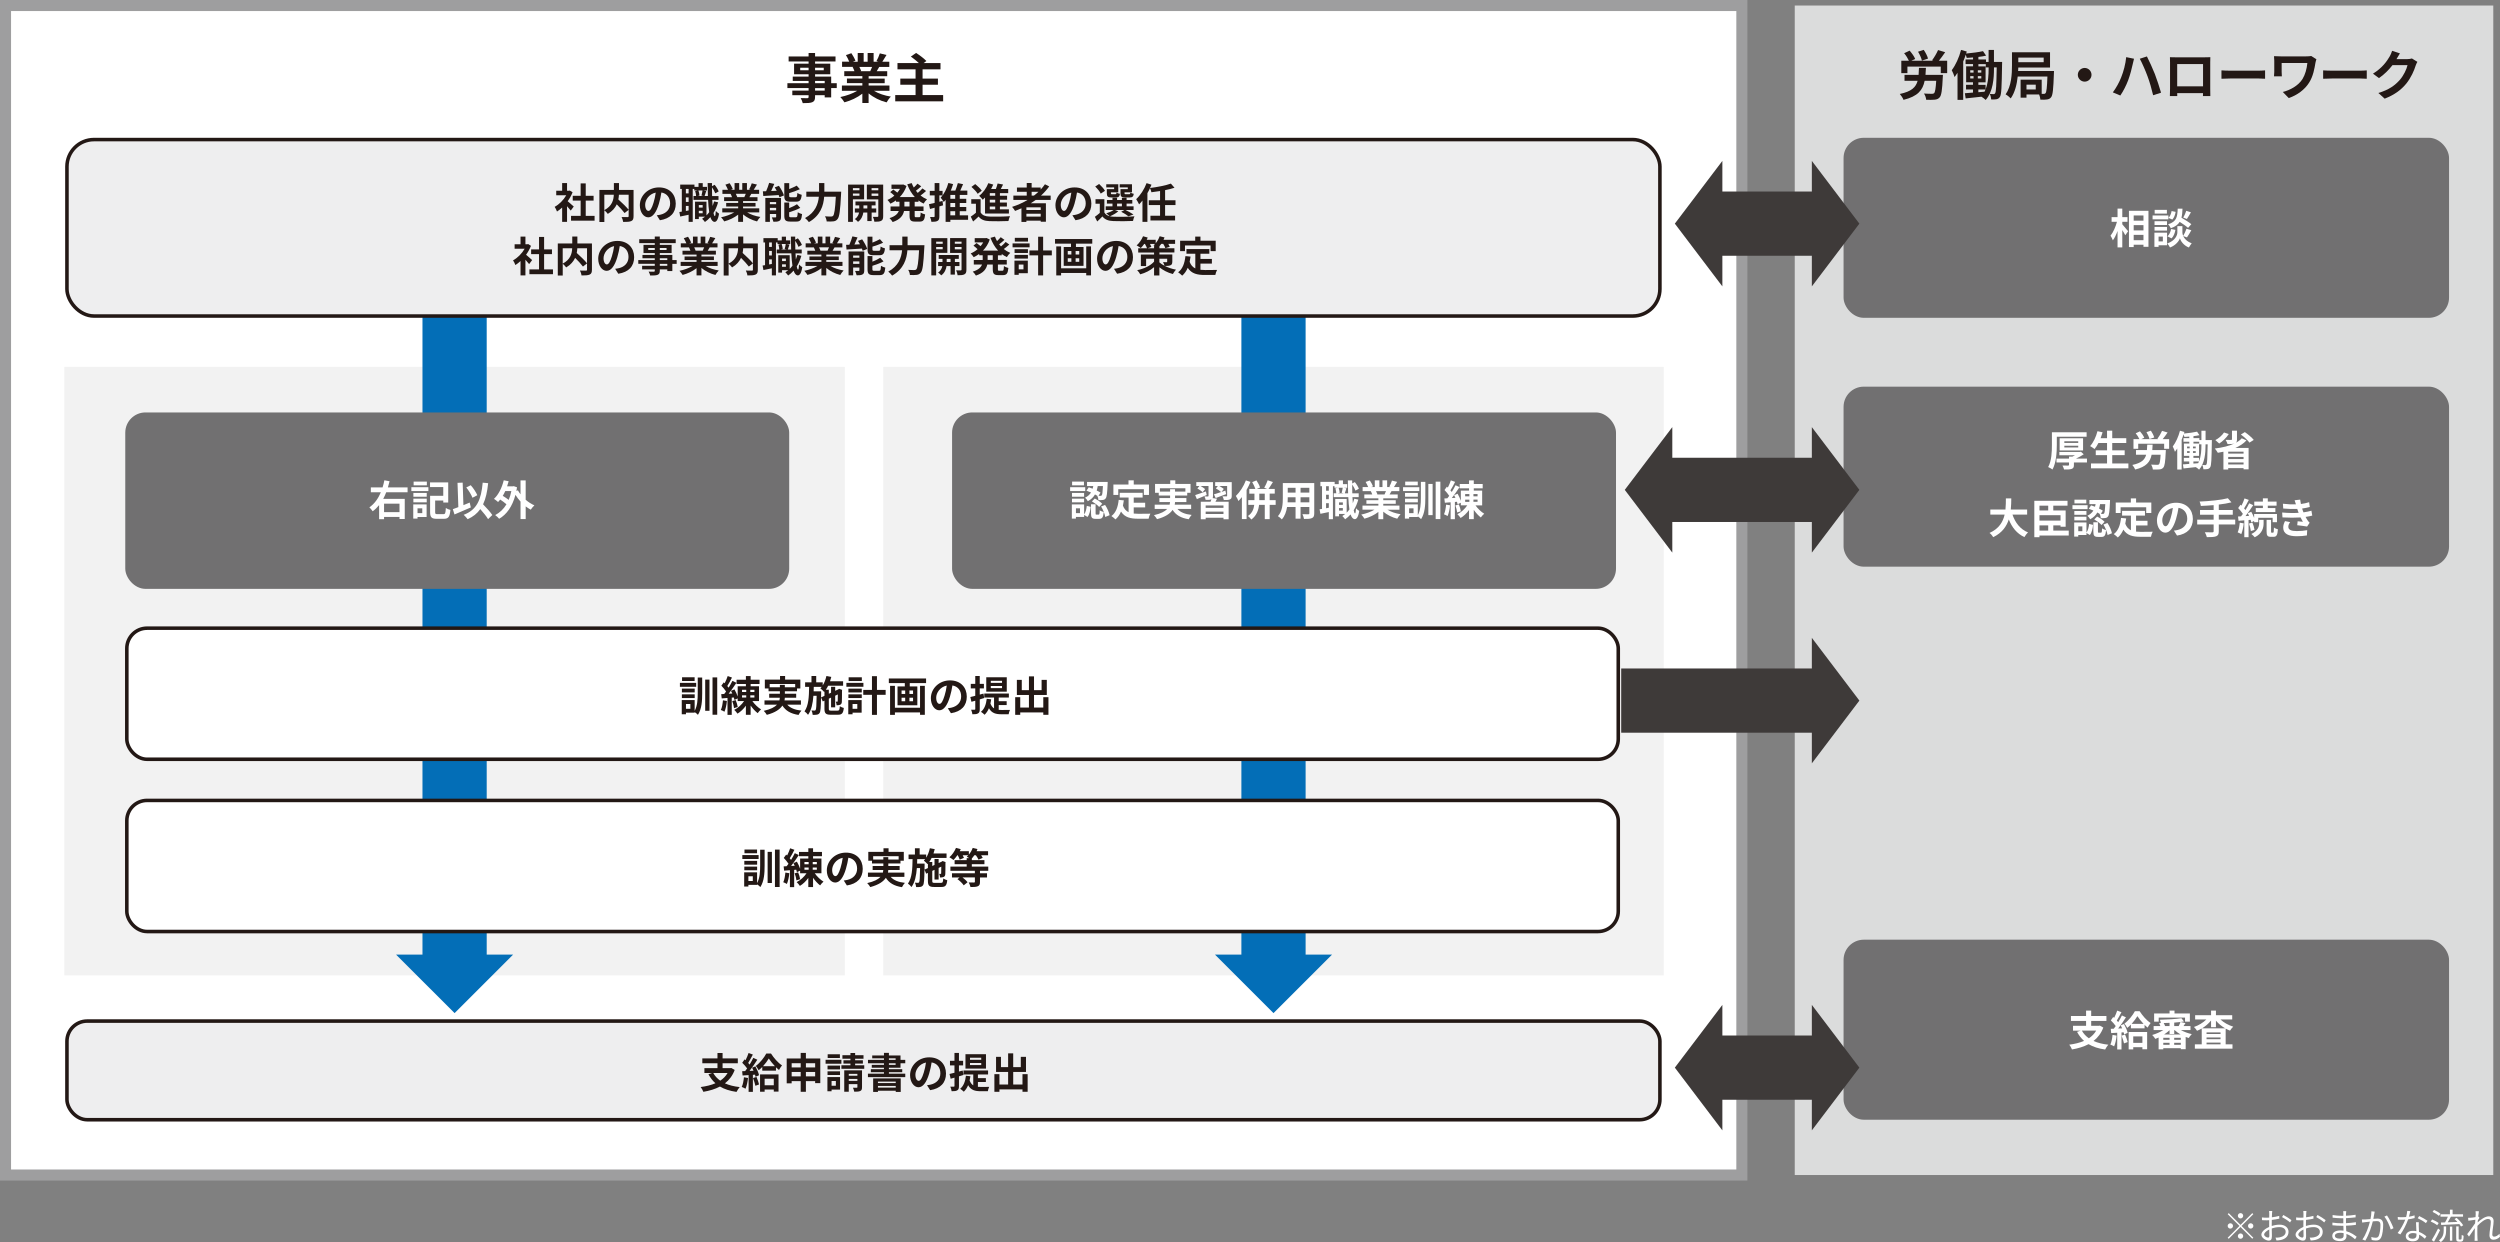 <?xml version="1.0" encoding="UTF-8"?>
<svg id="_レイヤー_1" data-name="レイヤー 1" xmlns="http://www.w3.org/2000/svg" viewBox="0 0 1681.96 835.69">
  <rect x="0" y="0" width="1681.96" height="835.69" fill="#808080" stroke="none"/>
  <defs>
    <style>
      .cls-1, .cls-2 {
        fill: #fff;
      }

      .cls-2 {
        stroke: #9e9e9f;
        stroke-width: 7.44px;
      }

      .cls-2, .cls-3, .cls-4 {
        stroke-miterlimit: 10;
      }

      .cls-5 {
        fill: #dbdcdc;
      }

      .cls-3 {
        stroke: #036eb7;
        stroke-width: 43.21px;
      }

      .cls-3, .cls-4 {
        fill: none;
      }

      .cls-6 {
        fill: #3e3a39;
      }

      .cls-7 {
        fill: #717071;
      }

      .cls-8 {
        fill: #eeeeef;
      }

      .cls-4 {
        stroke: #231815;
        stroke-width: 2.4px;
      }

      .cls-9 {
        fill: #036eb7;
      }

      .cls-10 {
        fill: #231815;
      }

      .cls-11 {
        fill: #f2f2f2;
      }
    </style>
  </defs>
  <rect class="cls-2" x="3.72" y="3.72" width="1168.18" height="786.82"/>
  <rect class="cls-11" x="43.29" y="246.83" width="525.1" height="409.38"/>
  <rect class="cls-11" x="594.24" y="246.83" width="525.1" height="409.38"/>
  <g>
    <line class="cls-3" x1="305.84" y1="148.71" x2="305.84" y2="647.53"/>
    <polygon class="cls-9" points="345.21 642.25 266.47 642.25 305.84 681.61 345.21 642.25"/>
  </g>
  <g>
    <line class="cls-3" x1="856.79" y1="148.71" x2="856.79" y2="647.53"/>
    <polygon class="cls-9" points="896.17 642.25 817.43 642.25 856.79 681.61 896.17 642.25"/>
  </g>
  <rect class="cls-5" x="1207.48" y="3.72" width="469.96" height="786.82"/>
  <g>
    <rect class="cls-8" x="45.04" y="93.9" width="1071.72" height="118.72" rx="18.2" ry="18.2"/>
    <rect class="cls-4" x="45.04" y="93.9" width="1071.72" height="118.72" rx="18.2" ry="18.2"/>
  </g>
  <g>
    <rect class="cls-8" x="45.04" y="686.96" width="1071.72" height="66.37" rx="13.61" ry="13.61"/>
    <rect class="cls-4" x="45.04" y="686.96" width="1071.72" height="66.37" rx="13.61" ry="13.61"/>
  </g>
  <g>
    <rect class="cls-1" x="85.32" y="422.63" width="1003.42" height="88.2" rx="13.61" ry="13.61"/>
    <rect class="cls-4" x="85.32" y="422.63" width="1003.42" height="88.2" rx="13.61" ry="13.61"/>
  </g>
  <g>
    <rect class="cls-1" x="85.32" y="538.51" width="1003.42" height="88.2" rx="13.61" ry="13.61"/>
    <rect class="cls-4" x="85.32" y="538.51" width="1003.42" height="88.2" rx="13.61" ry="13.61"/>
  </g>
  <rect class="cls-7" x="640.54" y="277.48" width="446.68" height="118.7" rx="13.61" ry="13.61"/>
  <rect class="cls-7" x="84.28" y="277.48" width="446.68" height="118.7" rx="13.61" ry="13.61"/>
  <rect class="cls-7" x="1240.32" y="92.7" width="407.36" height="121.12" rx="13.61" ry="13.61"/>
  <rect class="cls-7" x="1240.32" y="260.13" width="407.36" height="121.12" rx="13.61" ry="13.61"/>
  <rect class="cls-7" x="1240.32" y="632.21" width="407.36" height="121.12" rx="13.61" ry="13.61"/>
  <g>
    <rect class="cls-6" x="1152.47" y="128.86" width="73.87" height="43.21"/>
    <path class="cls-6" d="M1218.98,108.25l31.98,42.21-31.98,42.22V108.25Z"/>
    <path class="cls-6" d="M1158.78,192.68l-31.98-42.22,31.98-42.21v84.43Z"/>
  </g>
  <g>
    <rect class="cls-6" x="1122.39" y="307.97" width="103.94" height="43.21"/>
    <path class="cls-6" d="M1218.98,287.36l31.98,42.21-31.98,42.22v-84.43Z"/>
    <rect class="cls-6" x="1090.72" y="449.74" width="135.62" height="43.21"/>
    <path class="cls-6" d="M1218.98,429.13l31.98,42.21-31.98,42.22v-84.43Z"/>
    <path class="cls-6" d="M1125.1,371.79l-31.98-42.22,31.98-42.21v84.43Z"/>
  </g>
  <g>
    <rect class="cls-6" x="1152.47" y="696.68" width="73.87" height="43.21"/>
    <path class="cls-6" d="M1218.98,676.07l31.98,42.21-31.98,42.22v-84.43Z"/>
    <path class="cls-6" d="M1158.78,760.5l-31.98-42.22,31.98-42.21v84.43Z"/>
  </g>
  <g>
    <path class="cls-10" d="M562.95,59.27h-3.75v6.27h-4.36v-1.48h-6.48v1.12c0,2.12-.5,2.99-1.91,3.6-1.37,.54-3.31,.61-6.37,.61-.22-1.01-.86-2.49-1.4-3.39,1.73,.07,3.85,.07,4.43,.07,.68-.04,.9-.25,.9-.9v-1.12h-10.95v-3.1h10.95v-1.69h-14.26v-3.28h14.26v-1.55h-10.66v-2.88h10.66v-1.58h-9.76v-7.13h9.76v-1.48h-13.43v-3.38h13.43v-2.34h4.36v2.34h13.76v3.38h-13.76v1.48h10.23v7.13h-10.23v1.58h10.84v4.43h3.75v3.28Zm-18.94-11.99v-1.73h-5.65v1.73h5.65Zm4.36-1.73v1.73h5.83v-1.73h-5.83Zm0,10.44h6.48v-1.55h-6.48v1.55Zm6.48,3.28h-6.48v1.69h6.48v-1.69Z"/>
    <path class="cls-10" d="M587.94,61.07c3.06,1.87,7.24,3.28,11.42,3.92-.97,.94-2.23,2.74-2.88,3.89-4.43-1.12-8.79-3.28-12.1-6.08v6.48h-4.21v-6.27c-3.35,2.63-7.78,4.72-12.06,5.83-.61-1.04-1.84-2.7-2.74-3.56,4.03-.83,8.28-2.34,11.38-4.21h-10.33v-3.53h13.76v-1.59h-10.37v-3.1h10.37v-1.62h-12.17v-3.35h6.84c-.29-.9-.76-1.98-1.22-2.81l.43-.07h-7.53v-3.49h4.83c-.5-1.37-1.44-3.1-2.23-4.46l3.67-1.26c1.04,1.55,2.23,3.67,2.74,5.08l-1.76,.65h3.28v-5.87h4v5.87h2.67v-5.87h4.03v5.87h3.21l-1.3-.4c.86-1.48,1.76-3.64,2.27-5.22l4.5,1.08c-1.01,1.66-1.98,3.28-2.81,4.54h4.68v3.49h-6.77c-.58,1.04-1.15,2.02-1.69,2.88h7.06v3.35h-12.5v1.62h10.8v3.1h-10.8v1.59h14.01v3.53h-10.44Zm-9.79-16.06c.5,.94,.97,2.02,1.22,2.77l-.61,.11h6.73c.43-.86,.86-1.91,1.26-2.88h-8.61Z"/>
    <path class="cls-10" d="M634.53,63.95v4.21h-32.23v-4.21h13.68v-6.95h-10.26v-4.14h10.26v-6.23h-12.17v-4.18h14.4c-1.51-1.48-3.67-3.13-5.4-4.39l3.53-2.45c2.3,1.48,5.4,3.78,6.91,5.44l-1.91,1.4h11.42v4.18h-12.06v6.23h10.33v4.14h-10.33v6.95h13.83Z"/>
  </g>
  <g>
    <path class="cls-10" d="M1307.18,50.36s-.04,1.19-.11,1.73c-.4,8.54-.9,12.1-2.12,13.43-.94,1.08-1.94,1.4-3.38,1.55-1.26,.14-3.46,.14-5.65,.07-.11-1.29-.68-3.06-1.51-4.21,2.12,.14,4.36,.18,5.29,.18,.65,0,1.08-.04,1.51-.4,.68-.65,1.12-3.06,1.44-8.35h-7.78c-1.26,6.27-4.61,10.48-14.22,12.82-.43-1.19-1.58-2.95-2.49-3.96,7.89-1.66,10.8-4.5,11.99-8.86h-8.82v-4h9.47c.14-1.44,.18-2.99,.25-4.68h4.68c-.07,1.66-.14,3.2-.29,4.68h11.74Zm2.85-9.51v8.35h-4.32v-4.39h-22.43v4.39h-4.11v-8.35h5.11c-.68-1.51-1.94-3.56-3.21-5.04l3.71-1.73c1.44,1.66,3.1,3.92,3.71,5.58l-2.56,1.19h14.73l-.79-.29c1.44-1.87,3.1-4.72,4.03-6.88l4.79,1.44c-1.37,2.05-2.92,4.14-4.25,5.73h5.58Zm-17-.07c-.32-1.58-1.44-4.07-2.59-5.98l3.82-1.26c1.22,1.8,2.45,4.18,2.88,5.87l-4.1,1.37Z"/>
    <path class="cls-10" d="M1347,41.68s-.04,1.26-.04,1.76c-.25,14.98-.4,20.2-1.44,21.71-.65,1.04-1.33,1.4-2.34,1.62-.87,.18-2.16,.18-3.53,.14-.07-1.08-.4-2.67-.97-3.71,1.08,.11,2.02,.14,2.59,.14,.47,0,.76-.14,1.04-.65,.61-.94,.83-5.19,1.04-17.36h-1.84v.72c0,6.81-.65,15.56-5.58,21.21-.61-.65-1.95-1.66-2.85-2.2-3.82,.47-7.6,.83-10.62,1.15l-.54-3.49c1.55-.11,3.42-.25,5.47-.43v-2.12h-4.68v-3.1h4.68v-1.73h-4.61v-10.7h4.65v-1.55h-5.04v-3.1h5.04v-1.33c-1.44,.14-2.88,.21-4.25,.29-.11-.61-.36-1.44-.65-2.2-.5,1.55-1.08,3.13-1.73,4.65v25.78h-3.82v-18.19c-.65,1.04-1.3,1.98-1.98,2.85-.29-1.04-1.26-3.49-1.91-4.61,2.59-3.38,4.93-8.5,6.27-13.65l3.82,1.08c-.14,.43-.25,.9-.4,1.37,3.93-.36,8.46-.94,11.34-1.62l2.09,3.03c-1.55,.36-3.35,.65-5.19,.86v1.69h5.11v1.66h1.76v-8.07h3.6v8.07h5.47Zm-21.46,7.17h2.23v-1.58h-2.23v1.58Zm0,3.96h2.23v-1.58h-2.23v1.58Zm7.45-3.96v-1.58h-2.34v1.58h2.34Zm0,3.96v-1.58h-2.34v1.58h2.34Zm4.93-7.45h-1.91v-2.23h-4.97v1.55h4.83v10.7h-4.86v1.73h4.86v2.99c1.8-4.54,2.05-9.83,2.05-14.01v-.72Zm-6.91,16.67l4.14-.32c.25-.5,.47-1.01,.68-1.51h-4.83v1.84Z"/>
    <path class="cls-10" d="M1381.9,47.76s-.04,1.22-.07,1.73c-.36,10.44-.76,14.51-1.84,15.88-.79,1.04-1.58,1.37-2.74,1.55-1.04,.18-2.7,.21-4.5,.14-.07-1.04-.4-2.41-.86-3.49h-8.5v2.12h-3.96v-12.1h14.19v9.58h1.4c.54,.04,.86-.11,1.19-.5,.61-.72,1.01-3.64,1.26-11.2h-19.99c-.54,5.15-1.84,10.73-4.68,14.73-.72-.79-2.48-2.23-3.46-2.7,3.96-5.62,4.29-13.83,4.29-19.55v-8.79h25.6v10.3h-21.35c-.04,.72-.04,1.51-.11,2.3h24.13Zm-24.02-9v3.1h17.07v-3.1h-17.07Zm11.74,18.22h-6.23v3.21h6.23v-3.21Z"/>
    <path class="cls-10" d="M1407.14,50.32c0,2.52-2.09,4.61-4.61,4.61s-4.61-2.09-4.61-4.61,2.09-4.61,4.61-4.61,4.61,2.09,4.61,4.61Z"/>
    <path class="cls-10" d="M1430.47,38.44l5.26,1.08c-.29,1.04-.72,2.81-.86,3.6-.5,2.56-1.8,7.49-3.06,10.84-1.3,3.49-3.42,7.6-5.29,10.3l-5.04-2.12c2.23-2.95,4.36-6.84,5.58-10.01,1.62-4,2.99-9.11,3.42-13.68Zm9.15,1.08l4.79-1.55c1.48,2.81,3.96,8.35,5.33,11.81,1.26,3.28,3.17,9,4.18,12.57l-5.33,1.73c-1.01-4.25-2.3-8.82-3.75-12.71-1.37-3.78-3.71-9.08-5.22-11.85Z"/>
    <path class="cls-10" d="M1463.7,38.55h19.81c.9,0,2.27,0,3.57-.07-.07,1.08-.07,2.41-.07,3.49v17.65c0,1.4,.07,4.86,.07,5.01h-4.97c0-.07,.04-.9,.04-1.95h-17.36c.04,1.01,.04,1.84,.04,1.95h-4.97c0-.18,.11-3.31,.11-5.04v-17.61c0-1.01,0-2.48-.07-3.49,1.48,.04,2.84,.07,3.82,.07Zm1.08,19.52h17.39v-14.95h-17.39v14.95Z"/>
    <path class="cls-10" d="M1500.36,47.55h19.34c1.69,0,3.28-.14,4.21-.21v5.65c-.86-.04-2.7-.18-4.21-.18h-19.34c-2.05,0-4.46,.07-5.8,.18v-5.65c1.3,.11,3.93,.21,5.8,.21Z"/>
    <path class="cls-10" d="M1557.79,42.29c-.65,3.78-1.48,9-4.29,13.36-2.99,4.72-7.89,8.32-13.65,10.33l-4.03-4.11c4.86-1.19,10.41-4.18,13.25-8.68,1.8-2.92,2.92-6.91,3.28-10.8h-17.29v6.01c0,.54,.04,1.84,.14,2.95h-5.29c.11-1.12,.18-1.98,.18-2.95v-7.6c0-.97-.07-2.09-.18-3.02,1.15,.07,2.74,.14,4.43,.14h17.21c1.22,0,2.45-.07,3.42-.25l3.46,2.2c-.22,.54-.54,1.91-.65,2.41Z"/>
    <path class="cls-10" d="M1568.77,47.55h19.34c1.69,0,3.28-.14,4.21-.21v5.65c-.86-.04-2.7-.18-4.21-.18h-19.34c-2.05,0-4.46,.07-5.8,.18v-5.65c1.3,.11,3.93,.21,5.8,.21Z"/>
    <path class="cls-10" d="M1612.45,39.59c-.04,.07-.07,.11-.11,.18h7.24c1.12,0,2.3-.18,3.13-.43l3.67,2.27c-.4,.68-.9,1.69-1.19,2.59-.97,3.21-3.03,7.99-6.27,12.03-3.42,4.18-7.78,7.49-14.55,10.15l-4.25-3.82c7.38-2.2,11.38-5.33,14.51-8.89,2.45-2.81,4.54-7.13,5.11-9.83h-10.12c-2.41,3.13-5.55,6.3-9.08,8.71l-4.03-2.99c6.3-3.85,9.44-8.5,11.24-11.6,.54-.9,1.3-2.56,1.62-3.78l5.26,1.73c-.83,1.26-1.76,2.88-2.2,3.67Z"/>
  </g>
  <g>
    <path class="cls-10" d="M468.38,462.05h-10.95v-2.63h10.95v2.63Zm1.04-6.22h3v10.53c0,5.21-.28,10.53-2.86,14.56-.5-.56-1.48-1.37-2.21-1.85v.39h-5.85v1.09h-2.83v-9.55h8.68v7.28c1.85-3.42,2.07-7.67,2.07-11.96v-10.5Zm-2.04,10.02h-8.62v-2.55h8.62v2.55Zm-8.62,1.29h8.62v2.49h-8.62v-2.49Zm8.57-8.96h-8.46v-2.52h8.46v2.52Zm-2.86,15.46h-2.97v3.22h2.97v-3.22Zm9.97-16.41h2.88v20.97h-2.88v-20.97Zm8.09-1.51v25.14h-3.16v-25.14h3.16Z"/>
    <path class="cls-10" d="M489.05,471.62c-.25,2.66-.87,5.43-1.65,7.22-.56-.39-1.76-.92-2.44-1.18,.81-1.65,1.2-4.14,1.43-6.5l2.66,.45Zm17.11,.03c1.54,2.18,3.78,4.37,5.88,5.63-.73,.56-1.74,1.74-2.27,2.52-1.65-1.23-3.33-3.08-4.76-5.12v6.24h-3.19v-6.13c-1.6,2.21-3.58,4.12-5.66,5.35-.5-.79-1.51-1.96-2.18-2.55,2.55-1.23,5.07-3.53,6.64-5.94h-4.31v-1.76l-2.18,1.01c-.08-.48-.25-1.04-.42-1.65l-1.4,.11v11.59h-2.86v-11.37l-3.89,.31-.34-2.88,2.02-.11c.42-.5,.84-1.06,1.26-1.65-.78-1.26-2.07-2.77-3.19-3.92l1.62-2.24c.2,.2,.42,.39,.64,.59,.78-1.54,1.57-3.42,2.02-4.84l2.88,1.01c-.98,1.93-2.13,4.14-3.16,5.71,.34,.36,.64,.76,.9,1.09,.98-1.57,1.88-3.16,2.52-4.54l2.72,1.26c-1.54,2.35-3.44,5.12-5.21,7.37l2.44-.14c-.28-.62-.59-1.23-.9-1.79l2.35-.98c.87,1.48,1.71,3.33,2.18,4.82v-6.92h5.52v-1.54h-6.27v-2.88h6.27v-2.46h3.19v2.46h5.99v2.88h-5.99v1.54h5.63v9.94h-4.48Zm-11.2-.64c.62,1.46,1.18,3.36,1.37,4.62l-2.49,.81c-.11-1.29-.62-3.25-1.2-4.73l2.32-.7Zm4.26-5.43h2.83v-1.51h-2.83v1.51Zm0,3.7h2.83v-1.48h-2.83v1.48Zm8.34-5.21h-2.77v1.51h2.77v-1.51Zm0,3.72h-2.77v1.48h2.77v-1.48Z"/>
    <path class="cls-10" d="M529.65,474.09c1.99,2.24,5.12,3.53,9.55,4-.67,.7-1.54,2.02-1.96,2.91-5.32-.84-8.65-2.83-10.86-6.3-1.65,2.49-4.76,4.7-10.47,6.24-.39-.73-1.34-1.99-2.07-2.69,4.7-1.06,7.39-2.52,8.93-4.17h-8.43v-2.88h10.05c.14-.59,.22-1.18,.28-1.77h-7.17v-2.69h7.2v-1.68h-7.64v-1.85h-2.49v-5.96h10.22v-2.44h3.42v2.44h10.25v5.96h-2.24v1.85h-8.18v1.68h7.62v2.69h-7.64c-.03,.59-.08,1.18-.22,1.77h11.06v2.88h-9.18Zm-4.96-11.7v-1.6h3.33v1.6h6.97v-2.21h-17.14v2.21h6.83Z"/>
    <path class="cls-10" d="M563.53,478.09c1.09,0,1.32-.48,1.48-2.94,.67,.48,1.88,.95,2.69,1.15-.36,3.5-1.2,4.56-3.92,4.56h-4.9c-3.3,0-4.2-.89-4.2-4.09v-5.38l-1.15,.53-1.15-2.71c-.11,6.86-.31,9.55-.95,10.44-.5,.73-1.04,1.01-1.79,1.15-.7,.17-1.76,.14-2.88,.14-.06-.92-.36-2.15-.81-2.97,.87,.11,1.65,.11,2.02,.11s.59-.08,.81-.45c.36-.56,.53-2.91,.64-9.49h-2.18c-.39,5.04-1.29,9.58-3.61,12.77-.53-.78-1.57-1.79-2.38-2.32,2.77-3.84,3.02-10,3.11-16.46h-2.69v-3.08h4.28v-4.23h3.19v4.23h4.37v2.1c1.15-1.82,1.99-4.06,2.49-6.36l3.28,.62c-.22,.98-.53,1.96-.84,2.91h8.79v3.02h-10.05c-.48,.98-1.01,1.9-1.6,2.72h2.04v2.69l1.51-.7v-4h2.77v2.71l2.02-.92,.11-.08,.5-.36,2.07,.73-.11,.45c-.03,3.98-.03,6.83-.11,7.67-.06,1.01-.45,1.62-1.2,1.93-.67,.28-1.57,.31-2.32,.31-.06-.76-.28-1.82-.59-2.44,.34,.03,.73,.03,.95,.03s.36-.06,.39-.42c.06-.25,.06-1.79,.08-4.45l-1.79,.84v7.81h-2.77v-6.52l-1.51,.7v6.75c0,1.15,.2,1.32,1.6,1.32h4.31Zm-8.85-9.97v-2.91l-.25,.28c-.53-.62-1.76-1.85-2.49-2.35,.31-.31,.62-.64,.9-1.01h-5.35c-.03,1.01-.06,2.02-.08,3h5.04v1.26l-.06,2.8,2.3-1.06Z"/>
    <path class="cls-10" d="M580.89,462.05h-11.45v-2.63h11.45v2.63Zm-1.2,17.42h-6.1v1.09h-2.88v-9.55h8.99v8.46Zm-8.9-16.16h8.99v2.55h-8.99v-2.55Zm0,3.84h8.99v2.49h-8.99v-2.49Zm9.04-8.96h-8.88v-2.52h8.88v2.52Zm-6.24,15.46v3.22h3.19v-3.22h-3.19Zm22.26-6.19h-5.85v13.49h-3.36v-13.49h-5.85v-3.3h5.85v-9.24h3.36v9.24h5.85v3.3Z"/>
    <path class="cls-10" d="M623.05,456.47v3.11h-10.98v2.24h5.1v12.68h-13.33v-12.68h4.9v-2.24h-10.75v-3.11h25.06Zm-4.06,4.96h3.22v19.49h-3.22v-1.62h-16.91v1.65h-3.25v-19.52h3.25v14.73h16.91v-14.73Zm-12.43,5.46h2.44v-2.35h-2.44v2.35Zm0,4.9h2.44v-2.38h-2.44v2.38Zm7.73-7.25h-2.44v2.35h2.44v-2.35Zm0,4.87h-2.44v2.38h2.44v-2.38Z"/>
    <path class="cls-10" d="M639.77,479.83l-2.1-3.33c1.06-.11,1.85-.28,2.6-.45,3.58-.84,6.38-3.42,6.38-7.5,0-3.87-2.1-6.75-5.88-7.39-.39,2.38-.87,4.96-1.68,7.59-1.68,5.66-4.09,9.13-7.14,9.13s-5.68-3.42-5.68-8.15c0-6.47,5.6-11.98,12.85-11.98s11.31,4.82,11.31,10.92-3.61,10.08-10.67,11.17Zm-7.7-6.27c1.18,0,2.27-1.76,3.42-5.54,.64-2.07,1.18-4.45,1.48-6.78-4.62,.95-7.11,5.04-7.11,8.12,0,2.83,1.12,4.2,2.21,4.2Z"/>
    <path class="cls-10" d="M659.17,470.53v6.52c0,1.54-.25,2.35-1.09,2.86-.84,.56-2.07,.67-3.86,.64-.08-.81-.45-2.18-.87-3.05,1.04,.03,1.99,.03,2.32,0,.34,0,.48-.11,.48-.48v-5.6c-.92,.25-1.76,.5-2.58,.73l-.76-3.22c.95-.2,2.07-.5,3.33-.81v-4.96h-3.02v-3.08h3.02v-5.29h3.02v5.29h2.8v3.08h-2.8v4.14l2.52-.67,.45,3-2.97,.9Zm12.74,7.05c.64,.06,1.26,.08,1.96,.08,.95,0,4.42,0,5.63-.03-.39,.67-.78,2.07-.9,2.91h-4.87c-3.67,0-6.5-.67-8.4-4.06-.7,1.76-1.71,3.25-2.91,4.4-.53-.53-1.79-1.57-2.46-1.99,2.32-1.85,3.47-4.96,3.89-8.76l3.02,.36c-.14,1.01-.31,1.96-.53,2.83,.62,1.62,1.43,2.63,2.44,3.28v-7.31h-6.58v-2.69h16.55v2.69h-6.83v2.46h5.35v2.61h-5.35v3.22Zm5.43-12.26h-13.8v-9.66h13.8v9.66Zm-3.19-7.31h-7.56v1.4h7.56v-1.4Zm0,3.53h-7.56v1.43h7.56v-1.43Z"/>
    <path class="cls-10" d="M705.38,469.07v11.84h-3.47v-1.6h-15.51v1.62h-3.39v-11.87h3.39v6.97h5.85v-8.46h-8.12v-10.16h3.3v6.92h4.82v-9.27h3.42v9.27h5.1v-6.92h3.5v10.16h-8.6v8.46h6.24v-6.97h3.47Z"/>
  </g>
  <g>
    <path class="cls-10" d="M510.38,577.92h-10.95v-2.63h10.95v2.63Zm1.04-6.21h3v10.53c0,5.21-.28,10.53-2.86,14.56-.5-.56-1.48-1.37-2.21-1.85v.39h-5.85v1.09h-2.83v-9.55h8.68v7.28c1.85-3.42,2.07-7.67,2.07-11.96v-10.5Zm-2.04,10.02h-8.62v-2.55h8.62v2.55Zm-8.62,1.29h8.62v2.49h-8.62v-2.49Zm8.57-8.96h-8.46v-2.52h8.46v2.52Zm-2.86,15.46h-2.97v3.22h2.97v-3.22Zm9.97-16.41h2.88v20.97h-2.88v-20.97Zm8.09-1.51v25.14h-3.16v-25.14h3.16Z"/>
    <path class="cls-10" d="M531.05,587.5c-.25,2.66-.87,5.43-1.65,7.22-.56-.39-1.76-.92-2.44-1.18,.81-1.65,1.2-4.14,1.43-6.5l2.66,.45Zm17.11,.03c1.54,2.19,3.78,4.37,5.88,5.63-.73,.56-1.74,1.74-2.27,2.52-1.65-1.23-3.33-3.08-4.76-5.12v6.24h-3.19v-6.13c-1.6,2.21-3.58,4.12-5.66,5.35-.5-.78-1.51-1.96-2.18-2.55,2.55-1.23,5.07-3.53,6.64-5.94h-4.31v-1.76l-2.18,1.01c-.08-.47-.25-1.04-.42-1.65l-1.4,.11v11.59h-2.86v-11.37l-3.89,.31-.34-2.88,2.02-.11c.42-.5,.84-1.06,1.26-1.65-.78-1.26-2.07-2.77-3.19-3.92l1.62-2.24c.2,.2,.42,.39,.64,.59,.78-1.54,1.57-3.42,2.02-4.84l2.88,1.01c-.98,1.93-2.13,4.14-3.16,5.71,.34,.37,.64,.76,.9,1.09,.98-1.57,1.88-3.16,2.52-4.54l2.72,1.26c-1.54,2.35-3.44,5.12-5.21,7.36l2.44-.14c-.28-.62-.59-1.23-.9-1.79l2.35-.98c.87,1.48,1.71,3.33,2.18,4.82v-6.92h5.52v-1.54h-6.27v-2.88h6.27v-2.46h3.19v2.46h5.99v2.88h-5.99v1.54h5.63v9.94h-4.48Zm-11.2-.64c.62,1.46,1.18,3.36,1.37,4.62l-2.49,.81c-.11-1.29-.62-3.25-1.2-4.73l2.32-.7Zm4.26-5.43h2.83v-1.51h-2.83v1.51Zm0,3.7h2.83v-1.48h-2.83v1.48Zm8.34-5.21h-2.77v1.51h2.77v-1.51Zm0,3.72h-2.77v1.48h2.77v-1.48Z"/>
    <path class="cls-10" d="M569.77,595.71l-2.1-3.33c1.06-.11,1.85-.28,2.6-.45,3.58-.84,6.38-3.42,6.38-7.5,0-3.86-2.1-6.75-5.88-7.39-.39,2.38-.87,4.96-1.68,7.59-1.68,5.65-4.09,9.13-7.14,9.13s-5.68-3.42-5.68-8.15c0-6.47,5.6-11.98,12.85-11.98s11.31,4.82,11.31,10.92-3.61,10.08-10.67,11.17Zm-7.7-6.27c1.18,0,2.27-1.76,3.42-5.54,.64-2.07,1.18-4.45,1.48-6.78-4.62,.95-7.11,5.04-7.11,8.12,0,2.83,1.12,4.2,2.21,4.2Z"/>
    <path class="cls-10" d="M599.25,589.97c1.99,2.24,5.12,3.53,9.55,4-.67,.7-1.54,2.02-1.96,2.91-5.32-.84-8.65-2.83-10.86-6.3-1.65,2.49-4.76,4.7-10.47,6.24-.39-.73-1.34-1.99-2.07-2.69,4.7-1.06,7.39-2.52,8.93-4.17h-8.43v-2.88h10.05c.14-.59,.22-1.18,.28-1.76h-7.17v-2.69h7.2v-1.68h-7.64v-1.85h-2.49v-5.96h10.22v-2.44h3.42v2.44h10.25v5.96h-2.24v1.85h-8.18v1.68h7.62v2.69h-7.64c-.03,.59-.08,1.18-.22,1.76h11.06v2.88h-9.18Zm-4.96-11.71v-1.6h3.33v1.6h6.97v-2.21h-17.14v2.21h6.83Z"/>
    <path class="cls-10" d="M633.13,593.97c1.09,0,1.32-.48,1.48-2.94,.67,.48,1.88,.95,2.69,1.15-.36,3.5-1.2,4.56-3.92,4.56h-4.9c-3.3,0-4.2-.9-4.2-4.09v-5.38l-1.15,.53-1.15-2.72c-.11,6.86-.31,9.55-.95,10.45-.5,.73-1.04,1.01-1.79,1.15-.7,.17-1.76,.14-2.88,.14-.06-.92-.36-2.16-.81-2.97,.87,.11,1.65,.11,2.02,.11s.59-.08,.81-.45c.36-.56,.53-2.91,.64-9.49h-2.18c-.39,5.04-1.29,9.58-3.61,12.77-.53-.79-1.57-1.79-2.38-2.32,2.77-3.84,3.02-10,3.11-16.46h-2.69v-3.08h4.28v-4.23h3.19v4.23h4.37v2.1c1.15-1.82,1.99-4.06,2.49-6.36l3.28,.62c-.22,.98-.53,1.96-.84,2.91h8.79v3.02h-10.05c-.48,.98-1.01,1.9-1.6,2.71h2.04v2.69l1.51-.7v-4h2.77v2.72l2.02-.92,.11-.08,.5-.37,2.07,.73-.11,.45c-.03,3.98-.03,6.83-.11,7.67-.06,1.01-.45,1.62-1.2,1.93-.67,.28-1.57,.31-2.32,.31-.06-.76-.28-1.82-.59-2.44,.34,.03,.73,.03,.95,.03s.36-.05,.39-.42c.06-.25,.06-1.79,.08-4.45l-1.79,.84v7.81h-2.77v-6.52l-1.51,.7v6.75c0,1.15,.2,1.32,1.6,1.32h4.31Zm-8.85-9.97v-2.91l-.25,.28c-.53-.62-1.76-1.85-2.49-2.35,.31-.31,.62-.64,.9-1.01h-5.35c-.03,1.01-.06,2.02-.08,3h5.04v1.26l-.06,2.8,2.3-1.06Z"/>
    <path class="cls-10" d="M659.32,585.85v1.68h4.73v2.8h-4.73v3.02c0,1.65-.34,2.44-1.54,2.94-1.18,.47-2.77,.5-4.84,.5-.2-.95-.76-2.24-1.2-3.11,1.43,.06,3.11,.06,3.56,.06s.59-.11,.59-.45v-2.97h-8.32c1.34,1.01,2.69,2.27,3.39,3.25l-2.58,2.07c-.78-1.26-2.6-3-4.23-4.2l1.48-1.12h-5.15v-2.8h15.4v-1.68h-16.46v-2.83h10.95v-1.6h-8.12v-2.74h8.12v-1.34h1.68c-.59-.36-1.2-.76-1.62-.98,.36-.28,.7-.62,1.01-.95h-3.75c.36,.64,.67,1.29,.84,1.76l-2.86,1.18c-.2-.78-.76-1.93-1.29-2.94h-.28c-.84,1.23-1.76,2.32-2.6,3.19-.64-.53-2.02-1.46-2.77-1.85,1.82-1.51,3.47-3.92,4.45-6.3l3.19,.84c-.2,.47-.42,.92-.67,1.4h6.13v2.27c1.12-1.29,2.04-2.91,2.6-4.51l3.19,.81c-.14,.45-.36,.95-.59,1.43h7.73v2.72h-4.65c.45,.64,.84,1.29,1.06,1.76l-2.86,1.21c-.31-.79-1.01-1.96-1.74-2.97h-1.09c-.53,.81-1.06,1.54-1.65,2.16v1.12h8.48v2.74h-8.48v1.6h11.06v2.83h-5.57Z"/>
  </g>
  <g>
    <path class="cls-1" d="M1353.97,346.24c1.85,5.46,5.24,9.86,10.47,11.98-.84,.7-1.93,2.19-2.46,3.14-5.07-2.38-8.32-6.47-10.5-11.87-1.51,4.68-4.54,9.04-10.47,11.9-.53-.92-1.51-2.13-2.49-2.83,6.41-2.86,9.07-7.5,10.16-12.32h-9.63v-3.45h10.19c.28-2.63,.25-5.18,.28-7.47h3.64c-.03,2.29-.06,4.87-.34,7.47h11v3.45h-9.86Z"/>
    <path class="cls-1" d="M1391.8,360.29h-19.68v1.12h-3.47v-24.5h22.34v3.28h-9.58v3.25h8.32v10.92h-3.44v-.9h-4.87v3.53h10.39v3.3Zm-19.68-20.1v3.25h5.88v-3.25h-5.88Zm14.17,6.41h-14.17v3.67h14.17v-3.67Zm-14.17,10.39h5.88v-3.53h-5.88v3.53Z"/>
    <path class="cls-1" d="M1404.48,342.54h-10.16v-2.63h10.16v2.63Zm-.73,15.71c1.04-1.4,1.54-3.61,1.79-5.77l2.63,.67c-.28,2.49-.78,5.15-2.16,6.8l-2.27-1.37v1.37h-5.52v1.09h-2.74v-9.55h8.26v6.75Zm-.03-11.9h-8.15v-2.55h8.15v2.55Zm-8.15,1.29h8.15v2.49h-8.15v-2.49Zm8.06-8.96h-7.98v-2.52h7.98v2.52Zm-2.66,15.46h-2.74v3.22h2.74v-3.22Zm5.88-14.14c.84,.25,1.74,.59,2.63,.92,.17-.59,.31-1.18,.42-1.76h-4.2v-2.77h13.89s0,.84-.03,1.23c-.28,6.33-.56,8.93-1.32,9.83-.53,.7-1.06,.95-1.85,1.06-.67,.11-1.82,.14-3.02,.11-.06-.9-.36-2.13-.78-2.91-.48-.31-.98-.62-1.54-.92-1.01,1.79-2.52,3.36-4.82,4.56-.34-.73-1.2-1.82-1.88-2.35,1.93-.92,3.19-2.16,4.03-3.53-1.04-.45-2.1-.87-3.08-1.18l1.54-2.29Zm6.64,18.37c.53,0,.64-.36,.73-2.94,.56,.5,1.88,.98,2.72,1.2-.31,3.67-1.12,4.59-3.11,4.59h-2.3c-2.63,0-3.16-.92-3.16-3.7v-6.13h3.08v6.11c0,.78,.06,.87,.56,.87h1.48Zm-2.58-10.84c1.79,.92,3.95,2.35,5.01,3.56l-2.07,2.13c-.95-1.15-3.08-2.71-4.87-3.75l1.93-1.93Zm1.99-8.37c-.17,1.01-.39,2.02-.7,3,.98,.47,1.88,.95,2.55,1.4l-1.34,2.16c.59,.03,1.06,.03,1.34,.03,.36,.03,.62-.06,.84-.34,.39-.45,.62-2.1,.81-6.24h-3.5Zm4.93,12.68c1.48,2.13,2.66,4.98,3.05,6.92l-2.94,1.2c-.28-1.93-1.43-4.9-2.8-7.05l2.69-1.06Z"/>
    <path class="cls-1" d="M1437.1,357.66c1.01,.11,2.07,.17,3.19,.17,1.51,0,6.13,0,8.01-.08-.48,.81-1.01,2.41-1.18,3.39h-7c-5.15,0-8.99-.84-11.56-4.82-.9,2.13-2.13,3.92-3.72,5.29-.56-.59-1.96-1.76-2.74-2.27,3.02-2.24,4.4-6.1,4.9-10.89l3.47,.34c-.17,1.26-.36,2.44-.62,3.56,.84,2.24,2.16,3.58,3.81,4.4v-9.88h-5.96v-3.16h15.4v3.16h-5.99v3.5h7.7v3.14h-7.7v4.17Zm-10.39-12.54h-3.28v-7h10.16v-2.8h3.53v2.8h10.25v7h-3.44v-3.84h-17.22v3.84Z"/>
    <path class="cls-1" d="M1464.66,360.32l-2.1-3.33c1.06-.11,1.85-.28,2.6-.45,3.58-.84,6.38-3.42,6.38-7.5,0-3.86-2.1-6.75-5.88-7.39-.39,2.38-.87,4.96-1.68,7.59-1.68,5.65-4.09,9.13-7.14,9.13s-5.68-3.42-5.68-8.15c0-6.47,5.6-11.98,12.85-11.98s11.31,4.82,11.31,10.92-3.61,10.08-10.67,11.17Zm-7.7-6.27c1.18,0,2.27-1.76,3.42-5.54,.64-2.07,1.18-4.45,1.48-6.78-4.62,.95-7.11,5.04-7.11,8.12,0,2.83,1.12,4.2,2.21,4.2Z"/>
    <path class="cls-1" d="M1503.83,352.87h-11.06v4.56c0,1.99-.5,2.86-1.82,3.39-1.34,.5-3.36,.59-6.22,.56-.2-.95-.84-2.41-1.37-3.3,2.07,.08,4.42,.08,5.04,.08,.64-.03,.9-.22,.9-.79v-4.51h-11.06v-3.25h11.06v-3.28h-9.16v-3.19h9.16v-3.28c-2.91,.25-5.85,.42-8.6,.53-.08-.87-.5-2.21-.84-2.94,6.75-.28,14.42-1.04,19.01-2.24l2.41,2.77c-2.49,.64-5.43,1.12-8.51,1.48v3.67h9.41v3.19h-9.41v3.28h11.06v3.25Z"/>
    <path class="cls-1" d="M1509.54,352.12c-.25,2.66-.87,5.43-1.65,7.22-.56-.39-1.76-.92-2.44-1.18,.81-1.65,1.2-4.14,1.43-6.5l2.66,.45Zm3.25-2.27v11.59h-2.86v-11.37l-3.89,.31-.34-2.88,2.02-.11c.42-.5,.84-1.06,1.26-1.65-.78-1.26-2.07-2.77-3.19-3.92l1.62-2.24c.2,.2,.42,.39,.64,.59,.78-1.54,1.57-3.42,2.02-4.84l2.88,1.01c-.98,1.93-2.13,4.14-3.16,5.71,.34,.37,.64,.76,.9,1.09,.98-1.57,1.88-3.16,2.52-4.54l2.72,1.26c-1.54,2.35-3.44,5.12-5.21,7.36l2.44-.14c-.28-.62-.59-1.23-.9-1.79l2.35-.98c.73,1.26,1.43,2.77,1.93,4.12v-2.63h15.37v5.54h-2.91v-2.97h-9.69v2.97h-2.77v-.84l-1.93,.89c-.08-.47-.25-1.04-.42-1.65l-1.4,.11Zm2.58,1.71c.67,1.54,1.26,3.58,1.43,4.93l-2.46,.81c-.14-1.37-.67-3.44-1.29-5.04l2.32-.7Zm4.54-1.79h3v2.24c0,2.88-.76,6.92-5.96,9.46-.5-.67-1.54-1.62-2.27-2.21,4.59-2.18,5.24-5.26,5.24-7.31v-2.18Zm2.52-9.58h-5.8v-2.72h5.8v-2.18h3.3v2.18h5.91v2.72h-5.91v1.62h5.1v2.69h-13.19v-2.69h4.79v-1.62Zm6.86,18.17c.39,0,.53-.45,.59-3.47,.59,.53,1.82,1.01,2.66,1.23-.28,4-1.04,5.04-2.94,5.04h-1.79c-2.38,0-2.88-.9-2.88-3.67v-7.73h3v7.73c0,.76,.06,.87,.42,.87h.95Z"/>
    <path class="cls-1" d="M1546.47,345.01c-.14-.34-.25-.67-.36-.98-.22-.64-.39-1.18-.56-1.65-2.63,.14-5.91,.08-9.44-.25l-.2-3.22c3.33,.39,6.19,.5,8.76,.42-.28-.9-.56-1.79-.9-2.77l3.75-.42c.14,1.01,.31,1.99,.5,2.94,1.93-.25,3.72-.64,5.52-1.21l.45,3.22c-1.54,.42-3.3,.78-5.15,1.04,.14,.45,.28,.9,.42,1.32,.14,.39,.31,.81,.48,1.26,2.3-.28,3.98-.76,5.35-1.12l.56,3.3c-1.29,.34-2.8,.64-4.48,.87,.48,.89,.95,1.76,1.46,2.49,.36,.53,.76,.95,1.26,1.43l-1.71,2.58c-1.57-.31-4.59-.67-6.64-.9l.28-2.66c1.18,.11,2.69,.25,3.53,.34-.59-.98-1.12-1.96-1.57-2.91-3.44,.22-7.95,.22-12.18-.03l-.2-3.3c4.17,.39,7.95,.42,11.06,.22Zm-6.92,9.38c0,2.07,1.96,2.91,5.66,2.91,2.66,0,5.04-.22,7.03-.62l-.2,3.56c-1.96,.34-4.51,.53-6.8,.53-5.6,0-9.07-1.65-9.13-5.66-.06-1.79,.56-3.16,1.2-4.51l3.47,.67c-.67,.92-1.23,1.9-1.23,3.11Z"/>
  </g>
  <g>
    <path class="cls-10" d="M383.99,141.67c-.59-.79-1.54-1.9-2.49-2.94v10.56h-3.3v-9.66c-1.12,1.04-2.3,1.96-3.47,2.69-.28-.89-1.06-2.52-1.57-3.16,3.05-1.65,5.99-4.59,7.81-7.81h-6.75v-3.03h3.98v-5.15h3.3v5.15h1.26l.59-.14,1.88,1.2c-.84,2.13-1.96,4.14-3.3,5.99,1.34,1.09,3.5,3.02,4.09,3.58l-2.02,2.72Zm16.04,3.55v3.25h-15.85v-3.25h6.47v-10.25h-5.32v-3.22h5.32v-8.37h3.42v8.37h5.29v3.22h-5.29v10.25h5.96Z"/>
    <path class="cls-10" d="M426.24,145.48c0,1.79-.36,2.72-1.54,3.25-1.15,.53-2.94,.59-5.43,.59-.11-.95-.62-2.44-1.09-3.3,1.65,.08,3.53,.05,4.06,.05,.53-.03,.7-.17,.7-.67v-4.2l-2.74,2.13c-1.12-1.54-3.22-3.81-5.26-5.85-1.09,2.35-2.97,4.65-6.02,6.44-.48-.67-1.51-1.85-2.32-2.46v7.9h-3.33v-21.56h9.74v-4.65h3.44v4.65h9.8v17.7Zm-19.66-4.12c5.29-2.74,6.24-6.89,6.38-10.33h-6.38v10.33Zm9.83-10.33c-.06,1.04-.17,2.07-.39,3.16,2.38,2.16,5.38,5.01,6.92,6.94v-10.11h-6.52Z"/>
    <path class="cls-10" d="M443.97,148.17l-2.1-3.33c1.06-.11,1.85-.28,2.6-.45,3.58-.84,6.38-3.42,6.38-7.5,0-3.86-2.1-6.75-5.88-7.39-.39,2.38-.87,4.96-1.68,7.59-1.68,5.65-4.09,9.13-7.14,9.13s-5.68-3.42-5.68-8.15c0-6.47,5.6-11.98,12.85-11.98s11.31,4.82,11.31,10.92-3.61,10.08-10.67,11.17Zm-7.7-6.27c1.18,0,2.27-1.76,3.42-5.54,.64-2.07,1.18-4.45,1.48-6.78-4.62,.95-7.11,5.04-7.11,8.12,0,2.83,1.12,4.2,2.21,4.2Z"/>
    <path class="cls-10" d="M483.14,136.07c-.76,2.69-1.79,5.1-3.11,7.2,.25,1.34,.56,2.1,.9,2.13,.34,0,.56-1.29,.67-3.5,.48,.67,1.68,1.54,2.16,1.85-.7,4.54-2.02,5.52-2.97,5.52-1.26-.03-2.18-1.15-2.86-3.19-1.09,1.26-2.32,2.35-3.67,3.28-.36-.56-1.32-1.65-1.9-2.19,.7-.42,1.37-.89,1.99-1.4h-4.2v1.62h-2.55v-11.7h7.7v9.21c.67-.64,1.29-1.37,1.85-2.16-.36-2.27-.62-5.07-.76-8.29h-9.83v-2.58h1.76c-.06-.92-.28-2.3-.62-3.33l1.62-.39h-2.21v-1.04h-1.06v22.18h-2.77v-4.79c-1.99,.42-3.98,.84-5.66,1.18l-.56-3.05c.5-.06,1.06-.14,1.65-.25v-15.26h-1.09v-2.91h9.6v1.51h2.74v-2.52h2.83v2.52h2.86v2.44h-2.41l1.9,.37c-.42,1.2-.81,2.46-1.12,3.36h2.24c-.08-2.66-.14-5.6-.17-8.71h2.91v2.1l1.79-.95c1.15,1.37,2.24,3.19,2.72,4.45l-2.3,1.29c-.39-1.12-1.29-2.77-2.21-4.09,0,2.07,.03,4.03,.08,5.91h4.31v2.58h-4.2c.06,1.48,.14,2.86,.25,4.12,.39-.98,.73-2.02,1.01-3.08l2.66,.59Zm-19.85-8.96h-1.85v3.02h1.85v-3.02Zm0,5.71h-1.85v3.03h1.85v-3.03Zm0,8.77v-3.05h-1.85v3.39l1.85-.34Zm6.58-13.44c.42,1.06,.67,2.49,.73,3.42l-1.26,.31h4l-1.43-.31c.28-.98,.59-2.41,.73-3.42h-2.77Zm.28,9.83v1.68h2.58v-1.68h-2.58Zm2.58,5.52v-1.68h-2.58v1.68h2.58Z"/>
    <path class="cls-10" d="M502.68,142.9c2.38,1.46,5.63,2.55,8.88,3.05-.76,.73-1.74,2.13-2.24,3.02-3.44-.87-6.83-2.55-9.41-4.73v5.04h-3.28v-4.87c-2.6,2.04-6.05,3.67-9.38,4.54-.48-.81-1.43-2.1-2.13-2.77,3.14-.64,6.44-1.82,8.85-3.28h-8.04v-2.74h10.7v-1.23h-8.06v-2.41h8.06v-1.26h-9.46v-2.61h5.32c-.22-.7-.59-1.54-.95-2.18l.34-.05h-5.85v-2.72h3.75c-.39-1.06-1.12-2.41-1.74-3.47l2.86-.98c.81,1.2,1.74,2.86,2.13,3.95l-1.37,.5h2.55v-4.56h3.11v4.56h2.07v-4.56h3.14v4.56h2.49l-1.01-.31c.67-1.15,1.37-2.83,1.76-4.06l3.5,.84c-.78,1.29-1.54,2.55-2.18,3.53h3.64v2.72h-5.26c-.45,.81-.9,1.57-1.32,2.24h5.49v2.61h-9.72v1.26h8.4v2.41h-8.4v1.23h10.89v2.74h-8.12Zm-7.62-12.49c.39,.73,.76,1.57,.95,2.15l-.48,.08h5.24c.34-.67,.67-1.48,.98-2.24h-6.69Z"/>
    <path class="cls-10" d="M524.05,125.01c1.37,1.99,2.86,4.65,3.39,6.47l-3.05,1.23c-.11-.45-.28-.95-.5-1.48-3.7,.25-7.5,.48-10.36,.64l-.28-3.16c.67,0,1.4-.03,2.18-.06,.78-1.76,1.57-3.92,2.04-5.63l3.47,.7c-.64,1.62-1.4,3.3-2.1,4.79l3.72-.17c-.42-.79-.87-1.57-1.32-2.3l2.8-1.04Zm1.4,20.89c0,1.46-.28,2.27-1.2,2.74-.95,.53-2.24,.56-3.92,.56-.17-.87-.67-2.16-1.06-2.94,.98,.05,2.1,.03,2.46,0,.34,0,.45-.08,.45-.42v-1.88h-4.2v5.29h-3.08v-16.07h10.56v12.71Zm-7.48-9.97v1.46h4.2v-1.46h-4.2Zm4.2,5.57v-1.65h-4.2v1.65h4.2Zm9.55-5.8c-3.28,0-4.06-.98-4.06-4.06v-8.43h3.3v4c1.88-.73,3.72-1.6,5.04-2.32l2.13,2.41c-2.13,1.01-4.73,1.9-7.17,2.63v1.65c0,1.01,.17,1.12,1.23,1.12h3.05c.9,0,1.09-.42,1.2-2.86,.67,.5,2.04,1.04,2.94,1.23-.36,3.58-1.23,4.62-3.81,4.62h-3.86Zm3.7,10.47c.95,0,1.15-.53,1.29-3.36,.7,.5,2.04,1.01,2.91,1.23-.36,3.95-1.2,5.04-3.89,5.04h-3.98c-3.28,0-4.09-.95-4.09-4.03v-8.79h3.28v3.78c1.99-.81,3.92-1.74,5.26-2.63l2.21,2.44c-2.16,1.18-4.93,2.18-7.48,2.97v2.24c0,.98,.2,1.12,1.29,1.12h3.19Z"/>
    <path class="cls-10" d="M565.94,128.96s-.03,1.15-.08,1.6c-.56,11.14-1.12,15.34-2.35,16.8-.84,1.09-1.65,1.4-2.86,1.57-1.04,.14-2.77,.14-4.48,.05-.06-1.01-.5-2.49-1.15-3.44,1.76,.14,3.42,.14,4.14,.14,.59,0,.92-.08,1.32-.45,.84-.87,1.4-4.54,1.85-12.85h-7.84c-.45,5.8-2.41,12.6-10.28,17.05-.53-.84-1.79-2.1-2.6-2.72,6.94-3.78,8.82-9.44,9.3-14.34h-8.43v-3.42h8.57v-5.77h3.56v5.77h11.34Z"/>
    <path class="cls-10" d="M573.83,134.11v15.18h-3.25v-25.09h10.78v9.91h-7.53Zm0-7.53v1.43h4.4v-1.43h-4.4Zm4.4,5.12v-1.51h-4.4v1.51h4.4Zm8.2,11.28v5.77h-2.91v-5.77h-2.69c-.28,1.93-1.2,4.65-3.58,6.27-.48-.59-1.48-1.46-2.13-1.9,1.79-1.12,2.58-2.94,2.86-4.37h-2.83v-2.71h2.94v-2.1h-2.55v-2.63h13.52v2.63h-2.63v2.1h3.08v2.71h-3.08Zm-2.91-2.71v-2.1h-2.6v2.1h2.6Zm10.67,5.12c0,1.71-.31,2.63-1.32,3.16-1.01,.56-2.46,.64-4.59,.64-.11-.92-.56-2.44-1.01-3.3,1.26,.06,2.63,.06,3.05,.03,.45,0,.59-.17,.59-.56v-11.2h-7.7v-9.97h10.98v21.2Zm-7.81-18.81v1.43h4.54v-1.43h-4.54Zm4.54,5.18v-1.57h-4.54v1.57h4.54Z"/>
    <path class="cls-10" d="M615.38,135.73v3.16h5.96v3.05h-5.96v3.02c0,1.01,.11,1.18,.9,1.18h2.16c.73,0,.87-.56,.98-3.19,.7,.56,2.04,1.12,3,1.32-.34,3.7-1.2,4.82-3.67,4.82h-3.05c-3.02,0-3.78-.98-3.78-4.09v-3.05h-3.7c-.62,2.94-2.46,5.71-7.64,7.45-.42-.76-1.43-2.04-2.13-2.66,3.86-1.18,5.54-2.91,6.24-4.79h-5.54v-3.05h5.99v-3.16h-2.35v-.92c-1.18,.87-2.44,1.6-3.72,2.21-.45-.76-1.37-1.9-2.02-2.52,1.62-.67,3.22-1.65,4.65-2.88-.73-.73-1.85-1.68-2.77-2.38l2.1-1.73c.84,.59,1.9,1.4,2.69,2.07,.67-.78,1.26-1.62,1.76-2.52h-5.71v-2.86h7.31l.59-.11,2.21,1.04c-.98,2.94-2.58,5.43-4.54,7.45h10.14c-2.18-2.35-3.86-5.26-5.1-8.57l3-.84c.39,1.04,.84,2.04,1.4,2.99,.92-.84,1.85-1.82,2.49-2.6l2.52,1.79c-1.15,1.04-2.44,2.13-3.58,2.97,.39,.5,.81,.98,1.23,1.46,1.15-.92,2.38-2.07,3.16-3.02l2.44,1.73c-1.15,1.06-2.49,2.16-3.72,3.03,1.32,1.06,2.77,1.93,4.37,2.58-.78,.64-1.79,1.96-2.3,2.86-1.23-.59-2.38-1.29-3.44-2.1v.89h-2.55Zm-3.47,0h-3.44v3.16h3.44v-3.16Z"/>
    <path class="cls-10" d="M634.48,138.14c-.81,.25-1.65,.48-2.49,.73v6.66c0,1.65-.28,2.55-1.18,3.05-.92,.56-2.24,.67-4.17,.67-.08-.9-.5-2.32-.92-3.25,1.09,.05,2.24,.05,2.6,.03,.34,0,.48-.11,.48-.53v-5.74l-3.11,.84-.7-3.22c1.06-.22,2.38-.53,3.81-.87v-5.04h-3.25v-3.05h3.25v-5.26h3.19v5.26h2.16v3.05h-2.16v4.26l2.13-.56,.36,2.97Zm16.83,9.74h-11.93v1.37h-3.19v-14.81c-.39,.53-.81,1.04-1.23,1.48-.42-.73-1.46-2.24-2.1-2.94,2.3-2.32,4.14-6.07,5.18-9.88l3.19,.76c-.42,1.48-.95,2.94-1.57,4.37h3.08c.64-1.62,1.29-3.53,1.68-5.04l3.53,.73c-.62,1.46-1.26,2.97-1.9,4.31h4.76v2.94h-5.1v2.6h4.37v2.8h-4.37v2.72h4.37v2.8h-4.37v2.77h5.6v3.02Zm-8.68-16.71h-3.25v2.6h3.25v-2.6Zm0,5.4h-3.25v2.72h3.25v-2.72Zm-3.25,8.29h3.25v-2.77h-3.25v2.77Z"/>
    <path class="cls-10" d="M659.76,142.93c1.09,1.88,3.05,2.66,5.91,2.77,3.36,.14,9.97,.06,13.83-.25-.39,.78-.87,2.32-1.04,3.25-3.47,.17-9.41,.22-12.82,.08-3.33-.14-5.57-.95-7.25-3.11-1.12,1.09-2.27,2.16-3.7,3.36l-1.57-3.3c1.09-.7,2.35-1.62,3.47-2.58v-6.1h-3.14v-3.05h6.3v8.93Zm-1.99-12.54c-.78-1.37-2.63-3.3-4.2-4.65l2.55-1.9c1.57,1.26,3.5,3.11,4.4,4.45l-2.74,2.1Zm4.93,2.52c-.5,.53-1.01,1.01-1.51,1.46-.5-.67-1.74-2.02-2.44-2.63,2.58-1.96,4.9-5.18,6.19-8.51l3.3,.95c-.42,1.01-.9,1.99-1.43,2.97h3.19c.48-1.23,.9-2.6,1.18-3.7l3.67,.7c-.5,1.01-1.01,2.04-1.51,3h4.96v2.8h-5.57v1.76h4.82v2.69h-4.82v1.85h4.7v2.69h-4.7v1.9h6.05v2.8h-16.07v-10.72Zm6.86-2.97h-3.64v1.76h3.64v-1.76Zm0,4.45h-3.64v1.85h3.64v-1.85Zm0,4.54h-3.64v1.9h3.64v-1.9Z"/>
    <path class="cls-10" d="M696.78,134.53c-1.09,.78-2.16,1.51-3.3,2.24h10.19v12.43h-3.5v-.73h-9.63v.84h-3.33v-9.16c-1.4,.62-2.86,1.23-4.28,1.77-.39-.73-1.4-2.07-2.02-2.74,3.67-1.15,7.17-2.74,10.39-4.65h-9.52v-2.94h8.99v-2.55h-6.58v-2.88h6.58v-3.02h3.3v3.02h6.08v1.37c1.06-1.15,2.02-2.32,2.88-3.56l2.86,1.46c-1.6,2.21-3.47,4.28-5.52,6.16h6.5v2.94h-10.08Zm3.39,4.96h-9.63v1.79h9.63v-1.79Zm0,6.22v-1.9h-9.63v1.9h9.63Zm-6.1-14.11h1.54c1.06-.81,2.07-1.65,3.02-2.55h-4.56v2.55Z"/>
    <path class="cls-10" d="M723.58,148.17l-2.1-3.33c1.06-.11,1.85-.28,2.6-.45,3.58-.84,6.38-3.42,6.38-7.5,0-3.86-2.1-6.75-5.88-7.39-.39,2.38-.87,4.96-1.68,7.59-1.68,5.65-4.09,9.13-7.14,9.13s-5.68-3.42-5.68-8.15c0-6.47,5.6-11.98,12.85-11.98s11.31,4.82,11.31,10.92-3.61,10.08-10.67,11.17Zm-7.7-6.27c1.18,0,2.27-1.76,3.42-5.54,.64-2.07,1.18-4.45,1.48-6.78-4.62,.95-7.11,5.04-7.11,8.12,0,2.83,1.12,4.2,2.21,4.2Z"/>
    <path class="cls-10" d="M752.39,142.12c-1.4,1.32-3.75,2.6-5.66,3.39,.7,.17,1.46,.25,2.3,.28,3.44,.17,10.3,.08,14.22-.25-.36,.76-.84,2.21-.98,3.11-3.56,.2-9.74,.25-13.24,.08-3.36-.14-5.66-.95-7.34-3.13-1.06,1.12-2.16,2.21-3.5,3.42l-1.57-3.16c1.01-.73,2.24-1.65,3.3-2.61v-6.19h-2.88v-3.05h5.96v8.96c.76,1.32,1.99,2.13,3.61,2.52-.56-.56-1.68-1.51-2.35-1.96,1.82-.56,3.78-1.34,4.96-2.24h-5.32v-2.46h4.56v-1.85h-3.75v-2.44h3.75v-1.48h3.08v1.48h3.25v-1.48h3.16v1.48h3.84v2.44h-3.84v1.85h4.7v2.46h-5.46c1.93,.92,4.14,2.13,5.4,3.02l-3.39,1.23c-1.06-.87-3.02-2.16-4.87-3.05l2.13-1.2h-6.52l2.44,.84Zm-11.82-11.87c-.62-1.37-2.3-3.39-3.72-4.79l2.63-1.68c1.46,1.34,3.22,3.22,3.92,4.62l-2.83,1.85Zm8.99-4.17h-5.29v-2.1h8.09v5.4h-4.96v.59c0,.59,.11,.7,.84,.7h2.16c.56,0,.67-.17,.78-1.09,.48,.37,1.54,.7,2.3,.84-.28,1.9-1.04,2.44-2.72,2.44h-2.94c-2.46,0-3.16-.64-3.16-2.88v-2.71h4.9v-1.18Zm1.99,12.74h3.25v-1.85h-3.25v1.85Zm7.2-12.74h-5.43v-2.1h8.26v5.4h-5.01v.56c0,.62,.14,.73,.84,.73h2.27c.56,0,.67-.17,.78-1.12,.5,.37,1.6,.7,2.32,.84-.28,1.93-1.01,2.46-2.77,2.46h-3c-2.52,0-3.16-.64-3.16-2.88v-2.71h4.9v-1.18Z"/>
    <path class="cls-10" d="M783.86,137.97v7.17h6.72v3.19h-16.58v-3.19h6.47v-7.17h-7.59v-3.22h7.59v-6.22c-1.96,.34-3.95,.59-5.82,.81-.14-.81-.59-1.99-.95-2.77-.5,1.15-1.09,2.27-1.74,3.36v19.32h-3.33v-14.34c-.76,.95-1.48,1.82-2.27,2.58-.34-.81-1.37-2.66-1.96-3.5,2.8-2.58,5.46-6.64,7-10.78l3.3,1.04c-.31,.76-.62,1.48-.98,2.24,5.04-.64,10.56-1.71,14.03-2.97l2.44,2.8c-1.9,.64-4.06,1.18-6.33,1.6v6.83h7v3.22h-7Z"/>
    <path class="cls-10" d="M355.99,177.68c-.59-.78-1.54-1.9-2.49-2.94v10.55h-3.3v-9.66c-1.12,1.04-2.3,1.96-3.47,2.69-.28-.9-1.06-2.52-1.57-3.16,3.05-1.65,5.99-4.59,7.81-7.81h-6.75v-3.02h3.98v-5.15h3.3v5.15h1.26l.59-.14,1.88,1.21c-.84,2.13-1.96,4.14-3.3,5.99,1.34,1.09,3.5,3.02,4.09,3.58l-2.02,2.71Zm16.04,3.56v3.25h-15.85v-3.25h6.47v-10.25h-5.32v-3.22h5.32v-8.37h3.42v8.37h5.29v3.22h-5.29v10.25h5.96Z"/>
    <path class="cls-10" d="M398.24,181.48c0,1.79-.36,2.71-1.54,3.25-1.15,.53-2.94,.59-5.43,.59-.11-.95-.62-2.44-1.09-3.3,1.65,.08,3.53,.06,4.06,.06,.53-.03,.7-.17,.7-.67v-4.2l-2.74,2.13c-1.12-1.54-3.22-3.81-5.26-5.85-1.09,2.35-2.97,4.65-6.02,6.44-.48-.67-1.51-1.85-2.32-2.46v7.9h-3.33v-21.56h9.74v-4.65h3.44v4.65h9.8v17.7Zm-19.66-4.12c5.29-2.74,6.24-6.89,6.38-10.33h-6.38v10.33Zm9.83-10.33c-.06,1.04-.17,2.07-.39,3.16,2.38,2.16,5.38,5.01,6.92,6.95v-10.11h-6.52Z"/>
    <path class="cls-10" d="M415.97,184.17l-2.1-3.33c1.06-.11,1.85-.28,2.6-.45,3.58-.84,6.38-3.42,6.38-7.5,0-3.87-2.1-6.75-5.88-7.39-.39,2.38-.87,4.96-1.68,7.59-1.68,5.66-4.09,9.13-7.14,9.13s-5.68-3.42-5.68-8.15c0-6.47,5.6-11.98,12.85-11.98s11.31,4.82,11.31,10.92-3.61,10.08-10.67,11.17Zm-7.7-6.27c1.18,0,2.27-1.76,3.42-5.54,.64-2.07,1.18-4.45,1.48-6.78-4.62,.95-7.11,5.04-7.11,8.12,0,2.83,1.12,4.2,2.21,4.2Z"/>
    <path class="cls-10" d="M455.25,177.51h-2.91v4.87h-3.39v-1.15h-5.04v.87c0,1.65-.39,2.32-1.48,2.8-1.06,.42-2.58,.47-4.96,.47-.17-.78-.67-1.93-1.09-2.63,1.34,.06,3,.06,3.44,.06,.53-.03,.7-.2,.7-.7v-.87h-8.51v-2.41h8.51v-1.32h-11.09v-2.55h11.09v-1.21h-8.29v-2.24h8.29v-1.23h-7.59v-5.54h7.59v-1.15h-10.44v-2.63h10.44v-1.82h3.39v1.82h10.7v2.63h-10.7v1.15h7.95v5.54h-7.95v1.23h8.43v3.45h2.91v2.55Zm-14.73-9.32v-1.34h-4.4v1.34h4.4Zm3.39-1.34v1.34h4.54v-1.34h-4.54Zm0,8.12h5.04v-1.21h-5.04v1.21Zm5.04,2.55h-5.04v1.32h5.04v-1.32Z"/>
    <path class="cls-10" d="M474.68,178.91c2.38,1.46,5.63,2.55,8.88,3.05-.76,.73-1.74,2.13-2.24,3.03-3.44-.87-6.83-2.55-9.41-4.73v5.04h-3.28v-4.87c-2.6,2.04-6.05,3.67-9.38,4.54-.48-.81-1.43-2.1-2.13-2.77,3.14-.64,6.44-1.82,8.85-3.28h-8.04v-2.74h10.7v-1.23h-8.06v-2.41h8.06v-1.26h-9.46v-2.6h5.32c-.22-.7-.59-1.54-.95-2.18l.34-.06h-5.85v-2.72h3.75c-.39-1.06-1.12-2.41-1.74-3.47l2.86-.98c.81,1.2,1.74,2.86,2.13,3.95l-1.37,.5h2.55v-4.56h3.11v4.56h2.07v-4.56h3.14v4.56h2.49l-1.01-.31c.67-1.15,1.37-2.83,1.76-4.06l3.5,.84c-.78,1.29-1.54,2.55-2.18,3.53h3.64v2.72h-5.26c-.45,.81-.9,1.57-1.32,2.24h5.49v2.6h-9.72v1.26h8.4v2.41h-8.4v1.23h10.89v2.74h-8.12Zm-7.62-12.49c.39,.73,.76,1.57,.95,2.16l-.48,.08h5.24c.34-.67,.67-1.48,.98-2.24h-6.69Z"/>
    <path class="cls-10" d="M509.85,181.48c0,1.79-.36,2.71-1.54,3.25-1.15,.53-2.94,.59-5.43,.59-.11-.95-.62-2.44-1.09-3.3,1.65,.08,3.53,.06,4.06,.06,.53-.03,.7-.17,.7-.67v-4.2l-2.74,2.13c-1.12-1.54-3.22-3.81-5.26-5.85-1.09,2.35-2.97,4.65-6.02,6.44-.48-.67-1.51-1.85-2.32-2.46v7.9h-3.33v-21.56h9.74v-4.65h3.44v4.65h9.8v17.7Zm-19.66-4.12c5.29-2.74,6.24-6.89,6.38-10.33h-6.38v10.33Zm9.83-10.33c-.06,1.04-.17,2.07-.39,3.16,2.38,2.16,5.38,5.01,6.92,6.95v-10.11h-6.52Z"/>
    <path class="cls-10" d="M539.14,172.08c-.76,2.69-1.79,5.1-3.11,7.2,.25,1.34,.56,2.1,.9,2.13,.34,0,.56-1.29,.67-3.5,.48,.67,1.68,1.54,2.16,1.85-.7,4.54-2.02,5.52-2.97,5.52-1.26-.03-2.18-1.15-2.86-3.19-1.09,1.26-2.32,2.35-3.67,3.28-.36-.56-1.32-1.65-1.9-2.18,.7-.42,1.37-.9,1.99-1.4h-4.2v1.62h-2.55v-11.71h7.7v9.21c.67-.64,1.29-1.37,1.85-2.16-.36-2.27-.62-5.07-.76-8.29h-9.83v-2.57h1.76c-.06-.93-.28-2.3-.62-3.33l1.62-.39h-2.21v-1.04h-1.06v22.18h-2.77v-4.79c-1.99,.42-3.98,.84-5.66,1.18l-.56-3.05c.5-.06,1.06-.14,1.65-.25v-15.26h-1.09v-2.91h9.6v1.51h2.74v-2.52h2.83v2.52h2.86v2.44h-2.41l1.9,.36c-.42,1.21-.81,2.46-1.12,3.36h2.24c-.08-2.66-.14-5.6-.17-8.71h2.91v2.1l1.79-.95c1.15,1.37,2.24,3.19,2.72,4.45l-2.3,1.29c-.39-1.12-1.29-2.77-2.21-4.09,0,2.07,.03,4.03,.08,5.91h4.31v2.57h-4.2c.06,1.48,.14,2.86,.25,4.12,.39-.98,.73-2.02,1.01-3.08l2.66,.59Zm-19.85-8.96h-1.85v3.03h1.85v-3.03Zm0,5.71h-1.85v3.02h1.85v-3.02Zm0,8.76v-3.05h-1.85v3.39l1.85-.34Zm6.58-13.44c.42,1.06,.67,2.49,.73,3.42l-1.26,.31h4l-1.43-.31c.28-.98,.59-2.41,.73-3.42h-2.77Zm.28,9.83v1.68h2.58v-1.68h-2.58Zm2.58,5.52v-1.68h-2.58v1.68h2.58Z"/>
    <path class="cls-10" d="M558.68,178.91c2.38,1.46,5.63,2.55,8.88,3.05-.76,.73-1.74,2.13-2.24,3.03-3.44-.87-6.83-2.55-9.41-4.73v5.04h-3.28v-4.87c-2.6,2.04-6.05,3.67-9.38,4.54-.48-.81-1.43-2.1-2.13-2.77,3.14-.64,6.44-1.82,8.85-3.28h-8.04v-2.74h10.7v-1.23h-8.06v-2.41h8.06v-1.26h-9.46v-2.6h5.32c-.22-.7-.59-1.54-.95-2.18l.34-.06h-5.85v-2.72h3.75c-.39-1.06-1.12-2.41-1.74-3.47l2.86-.98c.81,1.2,1.74,2.86,2.13,3.95l-1.37,.5h2.55v-4.56h3.11v4.56h2.07v-4.56h3.14v4.56h2.49l-1.01-.31c.67-1.15,1.37-2.83,1.76-4.06l3.5,.84c-.78,1.29-1.54,2.55-2.18,3.53h3.64v2.72h-5.26c-.45,.81-.9,1.57-1.32,2.24h5.49v2.6h-9.72v1.26h8.4v2.41h-8.4v1.23h10.89v2.74h-8.12Zm-7.62-12.49c.39,.73,.76,1.57,.95,2.16l-.48,.08h5.24c.34-.67,.67-1.48,.98-2.24h-6.69Z"/>
    <path class="cls-10" d="M580.05,161.02c1.37,1.99,2.86,4.65,3.39,6.47l-3.05,1.23c-.11-.45-.28-.95-.5-1.48-3.7,.25-7.5,.48-10.36,.64l-.28-3.16c.67,0,1.4-.03,2.18-.06,.78-1.76,1.57-3.92,2.04-5.63l3.47,.7c-.64,1.62-1.4,3.3-2.1,4.79l3.72-.17c-.42-.78-.87-1.57-1.32-2.29l2.8-1.04Zm1.4,20.89c0,1.46-.28,2.27-1.2,2.74-.95,.53-2.24,.56-3.92,.56-.17-.87-.67-2.15-1.06-2.94,.98,.06,2.1,.03,2.46,0,.34,0,.45-.08,.45-.42v-1.88h-4.2v5.29h-3.08v-16.07h10.56v12.71Zm-7.48-9.97v1.46h4.2v-1.46h-4.2Zm4.2,5.57v-1.65h-4.2v1.65h4.2Zm9.55-5.79c-3.28,0-4.06-.98-4.06-4.06v-8.43h3.3v4c1.88-.73,3.72-1.6,5.04-2.32l2.13,2.41c-2.13,1.01-4.73,1.9-7.17,2.63v1.65c0,1.01,.17,1.12,1.23,1.12h3.05c.9,0,1.09-.42,1.2-2.86,.67,.5,2.04,1.04,2.94,1.23-.36,3.58-1.23,4.62-3.81,4.62h-3.86Zm3.7,10.47c.95,0,1.15-.53,1.29-3.36,.7,.5,2.04,1.01,2.91,1.23-.36,3.95-1.2,5.04-3.89,5.04h-3.98c-3.28,0-4.09-.95-4.09-4.03v-8.79h3.28v3.78c1.99-.81,3.92-1.74,5.26-2.63l2.21,2.44c-2.16,1.18-4.93,2.18-7.48,2.97v2.24c0,.98,.2,1.12,1.29,1.12h3.19Z"/>
    <path class="cls-10" d="M621.94,164.97s-.03,1.15-.08,1.6c-.56,11.14-1.12,15.34-2.35,16.8-.84,1.09-1.65,1.4-2.86,1.57-1.04,.14-2.77,.14-4.48,.06-.06-1.01-.5-2.49-1.15-3.45,1.76,.14,3.42,.14,4.14,.14,.59,0,.92-.08,1.32-.45,.84-.87,1.4-4.54,1.85-12.85h-7.84c-.45,5.79-2.41,12.6-10.28,17.05-.53-.84-1.79-2.1-2.6-2.71,6.94-3.78,8.82-9.44,9.3-14.34h-8.43v-3.42h8.57v-5.77h3.56v5.77h11.34Z"/>
    <path class="cls-10" d="M629.83,170.12v15.18h-3.25v-25.09h10.78v9.91h-7.53Zm0-7.53v1.43h4.4v-1.43h-4.4Zm4.4,5.12v-1.51h-4.4v1.51h4.4Zm8.2,11.28v5.77h-2.91v-5.77h-2.69c-.28,1.93-1.2,4.65-3.58,6.27-.48-.59-1.48-1.46-2.13-1.9,1.79-1.12,2.58-2.94,2.86-4.37h-2.83v-2.72h2.94v-2.1h-2.55v-2.63h13.52v2.63h-2.63v2.1h3.08v2.72h-3.08Zm-2.91-2.72v-2.1h-2.6v2.1h2.6Zm10.67,5.12c0,1.71-.31,2.63-1.32,3.16-1.01,.56-2.46,.64-4.59,.64-.11-.92-.56-2.44-1.01-3.3,1.26,.05,2.63,.05,3.05,.03,.45,0,.59-.17,.59-.56v-11.2h-7.7v-9.97h10.98v21.2Zm-7.81-18.82v1.43h4.54v-1.43h-4.54Zm4.54,5.18v-1.57h-4.54v1.57h4.54Z"/>
    <path class="cls-10" d="M671.38,171.74v3.16h5.96v3.05h-5.96v3.03c0,1.01,.11,1.18,.9,1.18h2.16c.73,0,.87-.56,.98-3.19,.7,.56,2.04,1.12,3,1.31-.34,3.7-1.2,4.82-3.67,4.82h-3.05c-3.02,0-3.78-.98-3.78-4.09v-3.05h-3.7c-.62,2.94-2.46,5.71-7.64,7.45-.42-.76-1.43-2.04-2.13-2.66,3.86-1.18,5.54-2.91,6.24-4.79h-5.54v-3.05h5.99v-3.16h-2.35v-.92c-1.18,.87-2.44,1.6-3.72,2.21-.45-.76-1.37-1.9-2.02-2.52,1.62-.67,3.22-1.65,4.65-2.88-.73-.73-1.85-1.68-2.77-2.38l2.1-1.74c.84,.59,1.9,1.4,2.69,2.07,.67-.78,1.26-1.62,1.76-2.52h-5.71v-2.86h7.31l.59-.11,2.21,1.04c-.98,2.94-2.58,5.43-4.54,7.45h10.14c-2.18-2.35-3.86-5.26-5.1-8.57l3-.84c.39,1.04,.84,2.04,1.4,3,.92-.84,1.85-1.82,2.49-2.6l2.52,1.79c-1.15,1.04-2.44,2.13-3.58,2.97,.39,.5,.81,.98,1.23,1.46,1.15-.92,2.38-2.07,3.16-3.02l2.44,1.74c-1.15,1.06-2.49,2.16-3.72,3.02,1.32,1.06,2.77,1.93,4.37,2.58-.78,.64-1.79,1.96-2.3,2.86-1.23-.59-2.38-1.29-3.44-2.1v.9h-2.55Zm-3.47,0h-3.44v3.16h3.44v-3.16Z"/>
    <path class="cls-10" d="M692.69,166.39h-11.45v-2.63h11.45v2.63Zm-1.2,17.42h-6.1v1.09h-2.88v-9.55h8.99v8.46Zm-8.9-16.16h8.99v2.55h-8.99v-2.55Zm0,3.84h8.99v2.49h-8.99v-2.49Zm9.04-8.96h-8.88v-2.52h8.88v2.52Zm-6.24,15.46v3.22h3.19v-3.22h-3.19Zm22.26-6.19h-5.85v13.49h-3.36v-13.49h-5.85v-3.3h5.85v-9.24h3.36v9.24h5.85v3.3Z"/>
    <path class="cls-10" d="M734.86,160.82v3.11h-10.98v2.24h5.1v12.68h-13.33v-12.68h4.9v-2.24h-10.75v-3.11h25.06Zm-4.06,4.96h3.22v19.49h-3.22v-1.62h-16.91v1.65h-3.25v-19.52h3.25v14.73h16.91v-14.73Zm-12.43,5.46h2.44v-2.35h-2.44v2.35Zm0,4.9h2.44v-2.38h-2.44v2.38Zm7.73-7.25h-2.44v2.35h2.44v-2.35Zm0,4.87h-2.44v2.38h2.44v-2.38Z"/>
    <path class="cls-10" d="M751.58,184.17l-2.1-3.33c1.06-.11,1.85-.28,2.6-.45,3.58-.84,6.38-3.42,6.38-7.5,0-3.87-2.1-6.75-5.88-7.39-.39,2.38-.87,4.96-1.68,7.59-1.68,5.66-4.09,9.13-7.14,9.13s-5.68-3.42-5.68-8.15c0-6.47,5.6-11.98,12.85-11.98s11.31,4.82,11.31,10.92-3.61,10.08-10.67,11.17Zm-7.7-6.27c1.18,0,2.27-1.76,3.42-5.54,.64-2.07,1.18-4.45,1.48-6.78-4.62,.95-7.11,5.04-7.11,8.12,0,2.83,1.12,4.2,2.21,4.2Z"/>
    <path class="cls-10" d="M788.7,176.02c0,1.4-.28,2.07-1.29,2.49-.95,.39-2.21,.42-3.72,.42,2.13,1.09,4.73,1.99,7.5,2.49-.7,.73-1.65,2.07-2.1,2.94-3.58-.89-6.75-2.66-9.07-4.54v5.49h-3.58v-5.57c-2.55,2.21-5.8,3.86-9.3,4.82-.45-.84-1.37-2.13-2.07-2.8,4.65-.92,8.99-3.02,11.37-5.74v-1.96h-5.35v4.96h-3.53v-7.78h8.88v-1.34h-10.67v-2.86h5.94c-.28-.81-.84-1.96-1.43-2.94h-.48c-.73,1.09-1.54,2.04-2.32,2.8-.64-.53-1.99-1.4-2.77-1.82,1.76-1.48,3.39-3.84,4.31-6.13l3.14,.87c-.2,.47-.42,1.01-.67,1.51h6.05v2.29c1.15-1.31,2.07-2.99,2.66-4.68l3.28,.81c-.2,.5-.42,1.04-.67,1.57h7.78v2.77h-4.56c.42,.7,.78,1.4,.98,1.93l-2.97,.95c-.22-.76-.81-1.88-1.43-2.88h-1.34c-.39,.59-.81,1.15-1.23,1.62v1.31h10.08v2.86h-10.08v1.34h8.68v4.79Zm-12.26-8.99v-1.48h.48c-.31-.2-.59-.37-.84-.5,.36-.28,.7-.62,1.04-.95h-3.44c.39,.73,.76,1.43,.95,1.96l-2.52,.98h4.34Zm3.58,9.49c.92,.81,2.1,1.6,3.5,2.32-.22-.81-.7-1.79-1.06-2.49,.9,.08,2.04,.06,2.35,.06,.34,0,.45-.08,.45-.39v-1.96h-5.24v2.46Z"/>
    <path class="cls-10" d="M807.63,181.51c1.01,.11,2.07,.17,3.19,.17,1.51,0,6.13,0,8.01-.08-.48,.81-1.01,2.41-1.18,3.39h-7c-5.15,0-8.99-.84-11.56-4.82-.9,2.13-2.13,3.92-3.72,5.29-.56-.59-1.96-1.76-2.74-2.27,3.02-2.24,4.4-6.1,4.9-10.89l3.47,.34c-.17,1.26-.36,2.44-.62,3.55,.84,2.24,2.16,3.58,3.81,4.4v-9.88h-5.96v-3.16h15.4v3.16h-5.99v3.5h7.7v3.14h-7.7v4.17Zm-10.39-12.54h-3.28v-7h10.16v-2.8h3.53v2.8h10.25v7h-3.44v-3.84h-17.22v3.84Z"/>
  </g>
  <g>
    <path class="cls-1" d="M259.85,331.17c-.59,1.54-1.26,3.05-2.04,4.48h14.5v13.53h-3.53v-1.4h-10.39v1.54h-3.33v-9.49c-1.26,1.57-2.69,2.97-4.34,4.14-.48-.78-1.54-1.99-2.21-2.66,3.56-2.41,6.02-6.1,7.73-10.13h-6.75v-3.28h7.9c.5-1.57,.9-3.19,1.2-4.76l3.5,.64c-.34,1.37-.7,2.74-1.12,4.12h13.24v3.28h-14.36Zm-1.46,7.7v5.68h10.39v-5.68h-10.39Z"/>
    <path class="cls-1" d="M276.76,327.76h11.45v2.63h-11.45v-2.63Zm10.25,20.05h-6.1v1.09h-2.88v-9.55h8.99v8.46Zm-8.9-16.16h8.99v2.55h-8.99v-2.55Zm0,3.84h8.99v2.49h-8.99v-2.49Zm9.07-8.96h-8.9v-2.52h8.9v2.52Zm-6.27,15.46v3.22h3.19v-3.22h-3.19Zm17.39,3.92c1.26,0,1.46-.64,1.65-4.14,.73,.53,2.18,1.09,3.08,1.29-.42,4.65-1.32,5.99-4.48,5.99h-4.62c-3.47,0-4.56-.92-4.56-4.51v-10.98h8.85v-5.85h-8.9v-3.16h12.24v13.55h-3.33v-1.37h-5.46v7.81c0,1.18,.22,1.37,1.54,1.37h4Z"/>
    <path class="cls-1" d="M316.77,341.39c-3.7,1.65-7.84,3.42-11,4.73l-1.12-3.56c1.06-.36,2.32-.81,3.72-1.37l-.56-16.35,3.47-.14,.5,15.15c1.4-.59,2.83-1.18,4.23-1.74l.76,3.28Zm11.59,7.87c-1.06-1.82-3.16-4.4-5.24-6.75-2.04,2.91-4.82,5.15-8.51,6.8-.48-.73-1.85-2.24-2.66-2.94,8.88-3.36,11.76-10.14,12.8-21.64l3.67,.34c-.59,5.74-1.6,10.42-3.42,14.22,2.32,2.41,4.93,5.24,6.22,7.2l-2.86,2.77Zm-10.5-14.37c-.7-1.93-2.49-4.87-4.17-6.94l3.02-1.51c1.82,2.04,3.58,4.79,4.42,6.72l-3.28,1.74Z"/>
    <path class="cls-1" d="M353.68,336.24c1.79,1.57,3.81,2.86,5.85,3.75-.81,.7-1.88,2.04-2.44,2.91-1.18-.62-2.32-1.37-3.42-2.21v8.54h-3.47v-11.79c-1.26-1.37-2.41-2.91-3.42-4.51-2.1,7.92-5.99,13.27-10.98,16.1-.56-.73-1.85-1.96-2.66-2.49,3.08-1.6,5.63-4,7.59-7.25-1.09-1.01-2.72-2.21-4.2-3.19-.45,.62-.92,1.15-1.43,1.65-.59-.56-1.96-1.65-2.77-2.13,3.08-2.8,5.35-7.48,6.58-12.49l3.3,.64c-.31,1.18-.64,2.29-1.04,3.42h3.89l.59-.11,2.18,.76c-.14,.84-.28,1.65-.42,2.44l1.04-.39c.48,.9,1.06,1.82,1.74,2.69v-9.38h3.47v13.05Zm-13.75-5.88c-.5,1.15-1.06,2.21-1.68,3.25,1.4,.81,2.88,1.82,4,2.71,.76-1.79,1.34-3.78,1.79-5.96h-4.12Z"/>
  </g>
  <g>
    <path class="cls-1" d="M1427.84,150.91c.98,1.06,3.36,3.95,3.92,4.65l-1.9,2.72c-.42-.9-1.23-2.21-2.02-3.47v11.65h-3.19v-11.06c-.9,2.46-1.96,4.76-3.16,6.3-.31-.95-1.04-2.3-1.57-3.14,1.82-2.21,3.44-6.02,4.34-9.35h-3.61v-3.14h4v-5.74h3.19v5.74h3.5v3.14h-3.5v1.71Zm17.61-9.07v24.22h-3.36v-1.43h-6.58v1.6h-3.19v-24.39h13.13Zm-9.94,3.14v3.47h6.58v-3.47h-6.58Zm0,6.47v3.55h6.58v-3.55h-6.58Zm6.58,10.16v-3.58h-6.58v3.58h6.58Z"/>
    <path class="cls-1" d="M1458.86,147.57h-10.64v-2.63h10.64v2.63Zm-.9,17.42h-5.71v1.09h-2.8v-9.55h8.51v8.46Zm-.03-13.61h-8.4v-2.55h8.4v2.55Zm-8.4,1.29h8.4v2.49h-8.4v-2.49Zm8.32-8.96h-8.23v-2.52h8.23v2.52Zm-5.6,15.46v3.22h2.88v-3.22h-2.88Zm16.55-.39c.76,1.71,2.44,3.67,5.74,4.9-.59,.76-1.46,2.02-1.9,2.83-3.53-1.31-5.54-4.42-6.05-6.16-.56,1.74-2.8,4.76-6.66,6.16-.34-.76-1.23-2.04-1.82-2.71,5.35-1.88,6.78-5.54,6.78-7.42v-4.23h3.39v4.23c0,.62,.14,1.46,.53,2.35,.78-1.34,1.71-3.36,2.21-4.84l3.28,1.01c-.98,1.76-2.07,3.61-2.94,4.82l-2.55-.92Zm-10.56,.22c1.23-1.06,2.07-3.02,2.44-4.93l2.91,.59c-.36,2.16-1.23,4.37-2.6,5.71l-2.74-1.37Zm13.83-5.68c-1.18-1.12-3.47-2.72-5.6-4.06-1.15,1.85-2.97,3.25-5.99,4.29-.34-.81-1.15-2.04-1.85-2.63,5.82-1.82,6.27-5.01,6.5-10.55h3.22c-.08,2.32-.25,4.34-.7,6.1,2.3,1.34,5.12,3.08,6.64,4.34l-2.21,2.52Zm-8.34-10.78c-.28,1.85-1.01,3.92-2.21,5.18l-2.6-1.12c1.04-1.01,1.79-2.88,2.1-4.62l2.72,.56Zm10.3,.28c-.92,1.62-1.93,3.33-2.72,4.51l-2.46-.95c.73-1.23,1.6-3.19,2.02-4.56l3.16,1.01Z"/>
  </g>
  <g>
    <path class="cls-1" d="M1383.79,299.39c0,4.79-.39,11.93-2.91,16.49-.64-.53-2.1-1.34-2.91-1.65,2.35-4.23,2.52-10.45,2.52-14.84v-8.57h23.35v3.02h-20.05v5.54Zm20.3,11.73h-8.79v1.77c0,1.48-.36,2.18-1.57,2.6-1.2,.39-2.83,.42-5.04,.39-.2-.84-.7-1.93-1.12-2.69,1.48,.08,3.33,.08,3.81,.06s.62-.14,.62-.5v-1.62h-8.43v-2.58h8.43v-1.37h2.32c.56-.25,1.15-.56,1.68-.87h-10.5v-2.24h13.8l.7-.17,1.9,1.76c-1.51,1.01-3.36,2.04-5.21,2.88h7.39v2.58Zm-18.4-8.06v-8.21h15.76v8.21h-15.76Zm3.16-5.04h9.35v-1.15h-9.35v1.15Zm0,3.02h9.35v-1.15h-9.35v1.15Z"/>
    <path class="cls-1" d="M1431.95,311.82v3.28h-25.17v-3.28h10.81v-5.63h-7.59v-3.22h7.59v-4.93h-5.8c-.81,1.54-1.68,2.97-2.6,4.06-.67-.53-2.16-1.54-3-1.99,2.18-2.35,4-6.21,4.96-10.02l3.44,.76c-.39,1.34-.84,2.66-1.32,3.95h4.31v-5.04h3.5v5.04h9.44v3.25h-9.44v4.93h8.37v3.22h-8.37v5.63h10.86Z"/>
    <path class="cls-1" d="M1457.15,302.83s-.03,.92-.08,1.34c-.31,6.64-.7,9.41-1.65,10.44-.73,.84-1.51,1.09-2.63,1.21-.98,.11-2.69,.11-4.4,.05-.08-1.01-.53-2.38-1.18-3.28,1.65,.11,3.39,.14,4.12,.14,.5,0,.84-.03,1.18-.31,.53-.5,.87-2.38,1.12-6.5h-6.05c-.98,4.87-3.58,8.15-11.06,9.97-.34-.92-1.23-2.3-1.93-3.08,6.13-1.29,8.4-3.5,9.32-6.89h-6.86v-3.11h7.36c.11-1.12,.14-2.32,.2-3.64h3.64c-.06,1.29-.11,2.49-.22,3.64h9.13Zm2.21-7.39v6.5h-3.36v-3.42h-17.44v3.42h-3.19v-6.5h3.98c-.53-1.18-1.51-2.77-2.49-3.92l2.88-1.34c1.12,1.29,2.41,3.05,2.88,4.34l-1.99,.92h11.45l-.62-.22c1.12-1.46,2.41-3.67,3.14-5.35l3.72,1.12c-1.06,1.6-2.27,3.22-3.3,4.45h4.34Zm-13.22-.05c-.25-1.23-1.12-3.16-2.02-4.65l2.97-.98c.95,1.4,1.9,3.25,2.24,4.56l-3.19,1.06Z"/>
    <path class="cls-1" d="M1488.12,296.08s-.03,.98-.03,1.37c-.2,11.65-.31,15.71-1.12,16.88-.5,.81-1.04,1.09-1.82,1.26-.67,.14-1.68,.14-2.74,.11-.06-.84-.31-2.07-.76-2.88,.84,.08,1.57,.11,2.02,.11,.36,0,.59-.11,.81-.5,.48-.73,.64-4.03,.81-13.5h-1.43v.56c0,5.29-.5,12.1-4.34,16.49-.48-.5-1.51-1.29-2.21-1.71-2.97,.37-5.91,.64-8.26,.9l-.42-2.72c1.2-.08,2.66-.2,4.26-.34v-1.65h-3.64v-2.41h3.64v-1.34h-3.58v-8.32h3.61v-1.21h-3.92v-2.41h3.92v-1.04c-1.12,.11-2.24,.17-3.3,.22-.08-.48-.28-1.12-.5-1.71-.39,1.21-.84,2.44-1.34,3.61v20.05h-2.97v-14.14c-.5,.81-1.01,1.54-1.54,2.21-.22-.81-.98-2.72-1.48-3.58,2.02-2.63,3.84-6.61,4.87-10.61l2.97,.84c-.11,.34-.2,.7-.31,1.06,3.05-.28,6.58-.73,8.82-1.26l1.62,2.35c-1.2,.28-2.6,.5-4.03,.67v1.32h3.98v1.29h1.37v-6.27h2.8v6.27h4.26Zm-16.69,5.57h1.74v-1.23h-1.74v1.23Zm0,3.08h1.74v-1.23h-1.74v1.23Zm5.8-3.08v-1.23h-1.82v1.23h1.82Zm0,3.08v-1.23h-1.82v1.23h1.82Zm3.84-5.8h-1.48v-1.74h-3.86v1.21h3.75v8.32h-3.78v1.34h3.78v2.32c1.4-3.53,1.6-7.64,1.6-10.89v-.56Zm-5.38,12.96l3.22-.25c.2-.39,.36-.79,.53-1.18h-3.75v1.43Z"/>
    <path class="cls-1" d="M1511.39,296.28c-1.9,2.13-4.54,3.81-7.53,5.1h8.96v14.39h-3.39v-.81h-10.33v.95h-3.22v-12.01c-1.26,.28-2.49,.53-3.75,.73-.42-.76-1.43-2.18-2.04-2.88,4.9-.59,9.69-1.68,13.36-3.47l-.06,.03c-1.2,.45-2.72,.47-4.73,.47-.22-.87-.84-2.1-1.34-2.86,1.46,.08,3.22,.08,3.7,.06,.48,0,.62-.08,.62-.45v-5.79h3.36v5.91c0,1.12-.2,1.79-.76,2.24,1.6-.84,2.97-1.85,3.98-3.02l3.19,1.43Zm-11.9-4.28c-1.57,2.52-4.14,4.93-6.44,6.41-.62-.59-1.88-1.76-2.6-2.32,2.27-1.18,4.54-3.14,5.82-5.12l3.22,1.04Zm9.94,11.87h-10.33v1.32h10.33v-1.32Zm-10.33,4.98h10.33v-1.43h-10.33v1.43Zm10.33,3.64v-1.37h-10.33v1.37h10.33Zm.87-21.79c2.13,1.48,4.73,3.67,5.99,5.27l-2.88,1.82c-1.09-1.57-3.64-3.86-5.8-5.46l2.69-1.62Z"/>
  </g>
  <g>
    <path class="cls-10" d="M494.29,719.83c-1.4,3.84-3.7,6.78-6.58,9.02,2.77,1.26,6.08,2.1,9.94,2.52-.7,.79-1.65,2.27-2.13,3.25-4.45-.64-8.15-1.82-11.14-3.61-3.28,1.74-7.08,2.86-11.17,3.55-.31-.89-1.18-2.46-1.82-3.22,3.67-.48,7.06-1.29,9.94-2.55-1.88-1.65-3.42-3.67-4.7-6.05l2.46-.84h-5.18v-3.28h8.79v-3.25h-10.19v-3.3h10.19v-3.64h3.44v3.64h10.25v3.3h-10.25v3.25h5.24l.59-.11,2.32,1.32Zm-14.42,2.07c1.12,2.04,2.69,3.75,4.7,5.15,2.04-1.34,3.72-3.02,4.93-5.15h-9.63Z"/>
    <path class="cls-10" d="M503.25,725.26c-.28,2.63-.87,5.43-1.68,7.22-.59-.37-1.82-.95-2.55-1.21,.81-1.65,1.26-4.14,1.48-6.5l2.74,.48Zm4.96-7.81c1.06,1.9,2.16,4.34,2.46,5.94l-2.35,1.06c-.08-.42-.2-.9-.36-1.43l-1.43,.11v11.45h-2.88v-11.26l-4.06,.25-.28-2.88,2.02-.08c.42-.53,.87-1.15,1.32-1.79-.81-1.21-2.16-2.69-3.3-3.81l1.6-2.27c.2,.17,.42,.36,.64,.56,.78-1.54,1.57-3.39,2.04-4.87l2.88,1.06c-1.01,1.9-2.13,4.06-3.14,5.63,.36,.39,.67,.79,.95,1.12,.95-1.57,1.85-3.16,2.49-4.54l2.72,1.26c-1.54,2.44-3.47,5.27-5.24,7.53l2.69-.11c-.31-.7-.64-1.4-.98-2.02l2.21-.92Zm.73,7.11c.7,1.6,1.43,3.64,1.74,5.04l-2.46,.9c-.25-1.4-.98-3.56-1.62-5.21l2.35-.73Zm9.77-15.77c1.88,2.94,4.7,6.27,7.42,7.98-.7,.84-1.48,2.07-2.04,3.11-.67-.53-1.37-1.15-2.04-1.82v2.29h-9.21v-2.49c-.78,.81-1.6,1.54-2.44,2.18-.42-.87-1.26-2.18-1.9-2.91,2.83-2.04,5.68-5.71,7.06-8.35h3.16Zm-7.36,14.03h12.43v11.59h-3.19v-1.37h-6.16v1.48h-3.08v-11.7Zm10-5.49c-1.6-1.71-3.11-3.61-4.12-5.18-.95,1.57-2.3,3.47-3.89,5.18h8.01Zm-6.92,8.43v4.37h6.16v-4.37h-6.16Z"/>
    <path class="cls-10" d="M551.88,712.13v16.58h-3.47v-1.34h-6.22v7.17h-3.5v-7.17h-6.08v1.48h-3.33v-16.72h9.41v-3.75h3.5v3.75h9.69Zm-19.26,3.19v2.83h6.08v-2.83h-6.08Zm6.08,8.85v-2.97h-6.08v2.97h6.08Zm3.5-8.85v2.83h6.22v-2.83h-6.22Zm6.22,8.85v-2.97h-6.22v2.97h6.22Z"/>
    <path class="cls-10" d="M566.08,715.66h-10.64v-2.63h10.64v2.63Zm-.9,17.42h-5.71v1.09h-2.8v-9.55h8.51v8.46Zm-.03-13.61h-8.4v-2.55h8.4v2.55Zm-8.4,1.29h8.4v2.49h-8.4v-2.49Zm8.32-8.96h-8.23v-2.52h8.23v2.52Zm-5.6,15.46v3.22h2.88v-3.22h-2.88Zm21.98-10.58v2.41h-15.37v-2.41h6.08v-1.12h-4.7v-2.24h4.7v-1.01h-5.4v-2.38h5.4v-1.51h3.16v1.51h5.63v2.38h-5.63v1.01h5.21v2.24h-5.21v1.12h6.13Zm-1.51,14.78c0,1.4-.25,2.13-1.2,2.55-.92,.45-2.24,.47-4.03,.47-.11-.81-.5-1.93-.87-2.66,1.04,.03,2.18,.03,2.55,0,.36,0,.45-.11,.45-.42v-2.02h-5.8v5.12h-3.05v-14.39h11.96v11.34Zm-8.9-8.99v1.26h5.8v-1.26h-5.8Zm5.8,4.73v-1.32h-5.8v1.32h5.8Z"/>
    <path class="cls-10" d="M598.05,718.35v.98h8.96v2.02h-8.96v1.01h11v2.32h-25.12v-2.32h10.78v-1.01h-8.82v-2.02h8.82v-.98h-8.2v-1.93h8.2v-1.06h-10.75v-2.3h10.75v-1.04h-7.9v-1.93h7.9v-1.76h3.33v1.76h7.81v2.97h3.19v2.3h-3.19v3h-7.81Zm-10.61,7.2h18.56v9.07h-3.36v-.81h-11.98v.84h-3.22v-9.1Zm3.22,2.13v1.01h11.98v-1.01h-11.98Zm11.98,4.03v-1.09h-11.98v1.09h11.98Zm-4.59-18.65h4.51v-1.04h-4.51v1.04Zm0,3.36h4.51v-1.06h-4.51v1.06Z"/>
    <path class="cls-10" d="M625.78,733.44l-2.1-3.33c1.06-.11,1.85-.28,2.6-.45,3.58-.84,6.38-3.42,6.38-7.5,0-3.87-2.1-6.75-5.88-7.39-.39,2.38-.87,4.96-1.68,7.59-1.68,5.66-4.09,9.13-7.14,9.13s-5.68-3.42-5.68-8.15c0-6.47,5.6-11.98,12.85-11.98s11.31,4.82,11.31,10.92-3.61,10.08-10.67,11.17Zm-7.7-6.27c1.18,0,2.27-1.76,3.42-5.54,.64-2.07,1.18-4.45,1.48-6.78-4.62,.95-7.11,5.04-7.11,8.12,0,2.83,1.12,4.2,2.21,4.2Z"/>
    <path class="cls-10" d="M645.18,724.14v6.52c0,1.54-.25,2.35-1.09,2.86-.84,.56-2.07,.67-3.86,.64-.08-.81-.45-2.18-.87-3.05,1.04,.03,1.99,.03,2.32,0,.34,0,.48-.11,.48-.48v-5.6c-.92,.25-1.76,.5-2.58,.73l-.76-3.22c.95-.2,2.07-.5,3.33-.81v-4.96h-3.02v-3.08h3.02v-5.29h3.02v5.29h2.8v3.08h-2.8v4.14l2.52-.67,.45,3-2.97,.9Zm12.74,7.05c.64,.06,1.26,.08,1.96,.08,.95,0,4.42,0,5.63-.03-.39,.67-.78,2.07-.9,2.91h-4.87c-3.67,0-6.5-.67-8.4-4.06-.7,1.76-1.71,3.25-2.91,4.4-.53-.53-1.79-1.57-2.46-1.99,2.32-1.85,3.47-4.96,3.89-8.76l3.02,.36c-.14,1.01-.31,1.96-.53,2.83,.62,1.62,1.43,2.63,2.44,3.28v-7.31h-6.58v-2.69h16.55v2.69h-6.83v2.46h5.35v2.61h-5.35v3.22Zm5.43-12.26h-13.8v-9.66h13.8v9.66Zm-3.19-7.31h-7.56v1.4h7.56v-1.4Zm0,3.53h-7.56v1.43h7.56v-1.43Z"/>
    <path class="cls-10" d="M691.38,722.69v11.84h-3.47v-1.6h-15.51v1.62h-3.39v-11.87h3.39v6.97h5.85v-8.46h-8.12v-10.16h3.3v6.92h4.82v-9.27h3.42v9.27h5.1v-6.92h3.5v10.16h-8.6v8.46h6.24v-6.97h3.47Z"/>
  </g>
  <g>
    <path class="cls-1" d="M1415.07,691.32c-1.4,3.84-3.7,6.78-6.58,9.02,2.77,1.26,6.08,2.1,9.94,2.52-.7,.78-1.65,2.27-2.13,3.25-4.45-.64-8.15-1.82-11.14-3.61-3.28,1.74-7.08,2.86-11.17,3.56-.31-.9-1.18-2.46-1.82-3.22,3.67-.47,7.06-1.29,9.94-2.55-1.88-1.65-3.42-3.67-4.7-6.05l2.46-.84h-5.18v-3.28h8.79v-3.25h-10.19v-3.3h10.19v-3.64h3.44v3.64h10.25v3.3h-10.25v3.25h5.24l.59-.11,2.32,1.32Zm-14.42,2.07c1.12,2.04,2.69,3.75,4.7,5.15,2.04-1.34,3.72-3.02,4.93-5.15h-9.63Z"/>
    <path class="cls-1" d="M1424.03,696.75c-.28,2.63-.87,5.43-1.68,7.22-.59-.36-1.82-.95-2.55-1.2,.81-1.65,1.26-4.14,1.48-6.5l2.74,.47Zm4.96-7.81c1.06,1.9,2.16,4.34,2.46,5.94l-2.35,1.06c-.08-.42-.2-.9-.36-1.43l-1.43,.11v11.45h-2.88v-11.26l-4.06,.25-.28-2.88,2.02-.08c.42-.53,.87-1.15,1.32-1.79-.81-1.2-2.16-2.69-3.3-3.81l1.6-2.27c.2,.17,.42,.37,.64,.56,.78-1.54,1.57-3.39,2.04-4.87l2.88,1.06c-1.01,1.9-2.13,4.06-3.14,5.63,.36,.39,.67,.78,.95,1.12,.95-1.57,1.85-3.16,2.49-4.54l2.72,1.26c-1.54,2.44-3.47,5.26-5.24,7.53l2.69-.11c-.31-.7-.64-1.4-.98-2.02l2.21-.92Zm.73,7.11c.7,1.6,1.43,3.64,1.74,5.04l-2.46,.89c-.25-1.4-.98-3.55-1.62-5.21l2.35-.73Zm9.77-15.76c1.88,2.94,4.7,6.27,7.42,7.98-.7,.84-1.48,2.07-2.04,3.11-.67-.53-1.37-1.15-2.04-1.82v2.3h-9.21v-2.49c-.78,.81-1.6,1.54-2.44,2.18-.42-.87-1.26-2.18-1.9-2.91,2.83-2.04,5.68-5.71,7.06-8.34h3.16Zm-7.36,14.03h12.43v11.59h-3.19v-1.37h-6.16v1.48h-3.08v-11.71Zm10-5.49c-1.6-1.71-3.11-3.61-4.12-5.18-.95,1.57-2.3,3.47-3.89,5.18h8.01Zm-6.92,8.43v4.37h6.16v-4.37h-6.16Z"/>
    <path class="cls-1" d="M1467.29,693.03c2.16,1.2,4.79,2.16,7.31,2.71-.7,.64-1.6,1.82-2.04,2.63-.7-.2-1.37-.45-2.07-.73v8.23h-3.28v-.64h-11.79v.73h-3.14v-7.92c-.76,.34-1.48,.67-2.21,.92-.48-.81-1.43-2.02-2.13-2.63,2.55-.73,5.29-1.9,7.48-3.3h-6.5v-2.69h4.54c-.22-.62-.53-1.32-.87-1.88l1.18-.22c-.08-.64-.39-1.6-.67-2.16,5.04-.11,10.95-.47,14.53-1.04l1.71,2.21c-.73,.11-1.48,.22-2.3,.31l3.3,.81c-.48,.7-.92,1.37-1.32,1.96h4.7v2.69h-6.44Zm-14.95-5.66h-3.08v-5.54h10.39v-1.9h3.33v1.9h10.33v5.54h-3.25v-2.74h-17.72v2.74Zm7.31,10.86h-4.23v1.32h4.23v-1.32Zm-4.23,4.71h4.23v-1.37h-4.23v1.37Zm4.23-14.79c-1.32,.08-2.66,.11-3.95,.14,.42,.64,.76,1.43,.92,2.04h3.02v-2.19Zm7.39,7.81c-1.48-.87-2.88-1.85-4.03-2.94h-.22v2.66h-3.14v-2.58c-1.06,1.01-2.3,1.99-3.64,2.86h11.03Zm.17,2.27h-4.45v1.32h4.45v-1.32Zm0,4.71v-1.37h-4.45v1.37h4.45Zm-1.43-12.6c.45-.87,.95-1.96,1.2-2.74-1.32,.14-2.74,.28-4.2,.39v2.35h3Z"/>
    <path class="cls-1" d="M1493.89,685.89c2.24,2.1,5.4,3.86,8.6,4.84-.7,.59-1.65,1.82-2.16,2.66-1.01-.36-1.99-.84-2.94-1.37v10.61h4.59v2.91h-25.31v-2.91h4.62v-10.67c-1.04,.59-2.07,1.12-3.16,1.54-.48-.76-1.37-1.96-2.07-2.57,3.08-1.01,6.16-2.88,8.32-5.04h-7.53v-2.88h10.72v-3.11h3.28v3.11h10.95v2.88h-7.9Zm3.19,5.96c-2.38-1.34-4.54-3.14-6.24-5.15v4.4h-3.28v-4.51c-1.65,2.04-3.75,3.87-6.08,5.27h15.6Zm-3.14,2.71h-9.41v1.12h9.41v-1.12Zm-9.41,4.59h9.41v-1.18h-9.41v1.18Zm9.41,3.47v-1.18h-9.41v1.18h9.41Z"/>
  </g>
  <g>
    <path class="cls-1" d="M730.12,330.39h-10.16v-2.63h10.16v2.63Zm-.73,15.71c1.04-1.4,1.54-3.61,1.79-5.77l2.63,.67c-.28,2.49-.78,5.15-2.16,6.8l-2.27-1.37v1.37h-5.52v1.09h-2.74v-9.55h8.26v6.75Zm-.03-11.9h-8.15v-2.55h8.15v2.55Zm-8.15,1.29h8.15v2.49h-8.15v-2.49Zm8.06-8.96h-7.98v-2.52h7.98v2.52Zm-2.66,15.46h-2.74v3.22h2.74v-3.22Zm5.88-14.14c.84,.25,1.74,.59,2.63,.92,.17-.59,.31-1.18,.42-1.76h-4.2v-2.77h13.89s0,.84-.03,1.23c-.28,6.33-.56,8.93-1.32,9.83-.53,.7-1.06,.95-1.85,1.06-.67,.11-1.82,.14-3.02,.11-.06-.9-.36-2.13-.78-2.91-.48-.31-.98-.62-1.54-.92-1.01,1.79-2.52,3.36-4.82,4.56-.34-.73-1.2-1.82-1.88-2.35,1.93-.92,3.19-2.16,4.03-3.53-1.04-.45-2.1-.87-3.08-1.18l1.54-2.29Zm6.64,18.37c.53,0,.64-.36,.73-2.94,.56,.5,1.88,.98,2.72,1.2-.31,3.67-1.12,4.59-3.11,4.59h-2.3c-2.63,0-3.16-.92-3.16-3.7v-6.13h3.08v6.11c0,.78,.06,.87,.56,.87h1.48Zm-2.58-10.84c1.79,.92,3.95,2.35,5.01,3.56l-2.07,2.13c-.95-1.15-3.08-2.71-4.87-3.75l1.93-1.93Zm1.99-8.37c-.17,1.01-.39,2.02-.7,3,.98,.47,1.88,.95,2.55,1.4l-1.34,2.16c.59,.03,1.06,.03,1.34,.03,.36,.03,.62-.06,.84-.34,.39-.45,.62-2.1,.81-6.24h-3.5Zm4.93,12.68c1.48,2.13,2.66,4.98,3.05,6.92l-2.94,1.2c-.28-1.93-1.43-4.9-2.8-7.05l2.69-1.06Z"/>
    <path class="cls-1" d="M762.74,345.51c1.01,.11,2.07,.17,3.19,.17,1.51,0,6.13,0,8.01-.08-.48,.81-1.01,2.41-1.18,3.39h-7c-5.15,0-8.99-.84-11.56-4.82-.9,2.13-2.13,3.92-3.72,5.29-.56-.59-1.96-1.76-2.74-2.27,3.02-2.24,4.4-6.1,4.9-10.89l3.47,.34c-.17,1.26-.36,2.44-.62,3.56,.84,2.24,2.16,3.58,3.81,4.4v-9.88h-5.96v-3.16h15.4v3.16h-5.99v3.5h7.7v3.14h-7.7v4.17Zm-10.39-12.54h-3.28v-7h10.16v-2.8h3.53v2.8h10.25v7h-3.44v-3.84h-17.22v3.84Z"/>
    <path class="cls-1" d="M792.17,342.43c1.99,2.24,5.12,3.53,9.55,4-.67,.7-1.54,2.02-1.96,2.91-5.32-.84-8.65-2.83-10.86-6.3-1.65,2.49-4.76,4.7-10.47,6.24-.39-.73-1.34-1.99-2.07-2.69,4.7-1.06,7.39-2.52,8.93-4.17h-8.43v-2.88h10.05c.14-.59,.22-1.18,.28-1.76h-7.17v-2.69h7.2v-1.68h-7.64v-1.85h-2.49v-5.96h10.22v-2.44h3.42v2.44h10.25v5.96h-2.24v1.85h-8.18v1.68h7.62v2.69h-7.64c-.03,.59-.08,1.18-.22,1.76h11.06v2.88h-9.18Zm-4.96-11.71v-1.6h3.33v1.6h6.97v-2.21h-17.14v2.21h6.83Z"/>
    <path class="cls-1" d="M811.85,333.03c-2.24,.98-4.62,1.96-6.61,2.77l-1.15-2.72c1.82-.56,4.56-1.51,7.25-2.44l.5,2.38Zm6.97,2.49c-.34,.73-.73,1.43-1.09,2.04h8.88v11.79h-3.47v-1.01h-11.98v1.01h-3.3v-11.79h6.58c.22-.53,.42-1.12,.59-1.62l-.08,.03c-.87,.36-2.1,.36-3.81,.36-.11-.73-.5-1.71-.84-2.35,.95,.03,2.04,.03,2.35,.03s.42-.11,.42-.39v-6.66h-5.4c1.12,.62,2.44,1.46,3.11,2.1l-1.68,2.13c-.7-.79-2.27-1.88-3.53-2.55l1.4-1.68h-2.13v-2.58h11.23v9.27c0,.62-.06,1.09-.22,1.46l3,.42Zm4.31,4.56h-11.98v1.62h11.98v-1.62Zm0,5.74v-1.62h-11.98v1.62h11.98Zm5.57-12.26c0,1.34-.28,2.02-1.23,2.44-.92,.42-2.27,.45-4.09,.42-.14-.78-.53-1.82-.9-2.52,1.06,.06,2.3,.06,2.63,.06,.36-.03,.48-.11,.48-.42v-6.58h-5.35c1.15,.59,2.44,1.4,3.11,1.99l-1.51,2.02c.84-.31,1.71-.59,2.58-.9l.5,2.38c-2.41,.92-4.98,1.88-7.06,2.63l-1.12-2.49c1.29-.39,3-.92,4.82-1.54-.78-.78-2.32-1.79-3.53-2.44l1.34-1.65h-1.82v-2.58h11.14v9.18Z"/>
    <path class="cls-1" d="M841.28,324.21c-.73,1.79-1.6,3.64-2.6,5.4v19.6h-3.16v-14.78c-.76,.98-1.54,1.85-2.32,2.63-.31-.78-1.18-2.6-1.74-3.39,2.66-2.52,5.24-6.5,6.75-10.47l3.08,1.01Zm16.97,15.46h-4.03v9.61h-3.3v-9.61h-3.84c-.39,3.53-1.68,7.28-5.21,9.86-.5-.7-1.54-1.79-2.3-2.38,2.94-1.9,3.92-4.79,4.26-7.48h-4.03v-3.19h4.17v-4.37h-3.47v-3.16h4.09c-.42-1.29-1.29-3.19-2.13-4.59l2.86-1.15c1.01,1.48,2.04,3.44,2.41,4.79l-2.27,.95h7.08l-1.99-.81c.81-1.37,1.79-3.47,2.32-5.04l3.53,1.2c-1.04,1.65-2.1,3.44-3,4.65h4.23v3.16h-3.42v4.37h4.03v3.19Zm-7.34-3.19v-4.37h-3.67v4.37h3.67Z"/>
    <path class="cls-1" d="M884.2,345.35c0,1.79-.39,2.69-1.51,3.19-1.15,.56-2.86,.62-5.38,.59-.11-.9-.64-2.32-1.06-3.19,1.57,.08,3.42,.05,3.92,.05,.53,0,.73-.17,.73-.67v-4.2h-5.91v7.81h-3.36v-7.81h-5.71c-.5,3.05-1.51,6.13-3.53,8.32-.53-.62-1.88-1.77-2.63-2.16,3.05-3.36,3.3-8.34,3.3-12.26v-10h21.14v20.33Zm-12.57-7.37v-3.44h-5.26v.5c0,.9-.03,1.9-.08,2.94h5.35Zm-5.26-9.8v3.25h5.26v-3.25h-5.26Zm14.53,0h-5.91v3.25h5.91v-3.25Zm0,9.8v-3.44h-5.91v3.44h5.91Z"/>
    <path class="cls-1" d="M913.86,336.08c-.76,2.69-1.79,5.1-3.11,7.2,.25,1.34,.56,2.1,.9,2.13,.34,0,.56-1.29,.67-3.5,.48,.67,1.68,1.54,2.16,1.85-.7,4.54-2.02,5.52-2.97,5.52-1.26-.03-2.18-1.15-2.86-3.19-1.09,1.26-2.32,2.35-3.67,3.28-.36-.56-1.32-1.65-1.9-2.19,.7-.42,1.37-.89,1.99-1.4h-4.2v1.62h-2.55v-11.7h7.7v9.21c.67-.64,1.29-1.37,1.85-2.16-.36-2.27-.62-5.07-.76-8.29h-9.83v-2.58h1.76c-.06-.92-.28-2.3-.62-3.33l1.62-.39h-2.21v-1.04h-1.06v22.18h-2.77v-4.79c-1.99,.42-3.98,.84-5.66,1.18l-.56-3.05c.5-.06,1.06-.14,1.65-.25v-15.26h-1.09v-2.91h9.6v1.51h2.74v-2.52h2.83v2.52h2.86v2.44h-2.41l1.9,.37c-.42,1.2-.81,2.46-1.12,3.36h2.24c-.08-2.66-.14-5.6-.17-8.71h2.91v2.1l1.79-.95c1.15,1.37,2.24,3.19,2.72,4.45l-2.3,1.29c-.39-1.12-1.29-2.77-2.21-4.09,0,2.07,.03,4.03,.08,5.91h4.31v2.58h-4.2c.06,1.48,.14,2.86,.25,4.12,.39-.98,.73-2.02,1.01-3.08l2.66,.59Zm-19.85-8.96h-1.85v3.02h1.85v-3.02Zm0,5.71h-1.85v3.03h1.85v-3.03Zm0,8.77v-3.05h-1.85v3.39l1.85-.34Zm6.58-13.44c.42,1.06,.67,2.49,.73,3.42l-1.26,.31h4l-1.43-.31c.28-.98,.59-2.41,.73-3.42h-2.77Zm.28,9.83v1.68h2.58v-1.68h-2.58Zm2.58,5.52v-1.68h-2.58v1.68h2.58Z"/>
    <path class="cls-1" d="M933.4,342.91c2.38,1.46,5.63,2.55,8.88,3.05-.76,.73-1.74,2.13-2.24,3.02-3.44-.87-6.83-2.55-9.41-4.73v5.04h-3.28v-4.87c-2.6,2.04-6.05,3.67-9.38,4.54-.48-.81-1.43-2.1-2.13-2.77,3.14-.64,6.44-1.82,8.85-3.28h-8.04v-2.74h10.7v-1.23h-8.06v-2.41h8.06v-1.26h-9.46v-2.61h5.32c-.22-.7-.59-1.54-.95-2.18l.34-.05h-5.85v-2.72h3.75c-.39-1.06-1.12-2.41-1.74-3.47l2.86-.98c.81,1.2,1.74,2.86,2.13,3.95l-1.37,.5h2.55v-4.56h3.11v4.56h2.07v-4.56h3.14v4.56h2.49l-1.01-.31c.67-1.15,1.37-2.83,1.76-4.06l3.5,.84c-.78,1.29-1.54,2.55-2.18,3.53h3.64v2.72h-5.26c-.45,.81-.9,1.57-1.32,2.24h5.49v2.61h-9.72v1.26h8.4v2.41h-8.4v1.23h10.89v2.74h-8.12Zm-7.62-12.49c.39,.73,.76,1.57,.95,2.15l-.48,.08h5.24c.34-.67,.67-1.48,.98-2.24h-6.69Z"/>
    <path class="cls-1" d="M954.9,330.39h-10.95v-2.63h10.95v2.63Zm1.04-6.21h3v10.53c0,5.21-.28,10.53-2.86,14.56-.5-.56-1.48-1.37-2.21-1.85v.39h-5.85v1.09h-2.83v-9.55h8.68v7.28c1.85-3.42,2.07-7.67,2.07-11.96v-10.5Zm-2.04,10.02h-8.62v-2.55h8.62v2.55Zm-8.62,1.29h8.62v2.49h-8.62v-2.49Zm8.57-8.96h-8.46v-2.52h8.46v2.52Zm-2.86,15.46h-2.97v3.22h2.97v-3.22Zm9.97-16.41h2.88v20.97h-2.88v-20.97Zm8.09-1.51v25.14h-3.16v-25.14h3.16Z"/>
    <path class="cls-1" d="M975.57,339.97c-.25,2.66-.87,5.43-1.65,7.22-.56-.39-1.76-.92-2.44-1.18,.81-1.65,1.2-4.14,1.43-6.5l2.66,.45Zm17.11,.03c1.54,2.19,3.78,4.37,5.88,5.63-.73,.56-1.74,1.74-2.27,2.52-1.65-1.23-3.33-3.08-4.76-5.12v6.24h-3.19v-6.13c-1.6,2.21-3.58,4.12-5.66,5.35-.5-.78-1.51-1.96-2.18-2.55,2.55-1.23,5.07-3.53,6.64-5.94h-4.31v-1.76l-2.18,1.01c-.08-.47-.25-1.04-.42-1.65l-1.4,.11v11.59h-2.86v-11.37l-3.89,.31-.34-2.88,2.02-.11c.42-.5,.84-1.06,1.26-1.65-.78-1.26-2.07-2.77-3.19-3.92l1.62-2.24c.2,.2,.42,.39,.64,.59,.78-1.54,1.57-3.42,2.02-4.84l2.88,1.01c-.98,1.93-2.13,4.14-3.16,5.71,.34,.37,.64,.76,.9,1.09,.98-1.57,1.88-3.16,2.52-4.54l2.72,1.26c-1.54,2.35-3.44,5.12-5.21,7.36l2.44-.14c-.28-.62-.59-1.23-.9-1.79l2.35-.98c.87,1.48,1.71,3.33,2.18,4.82v-6.92h5.52v-1.54h-6.27v-2.88h6.27v-2.46h3.19v2.46h5.99v2.88h-5.99v1.54h5.63v9.94h-4.48Zm-11.2-.64c.62,1.46,1.18,3.36,1.37,4.62l-2.49,.81c-.11-1.29-.62-3.25-1.2-4.73l2.32-.7Zm4.26-5.43h2.83v-1.51h-2.83v1.51Zm0,3.7h2.83v-1.48h-2.83v1.48Zm8.34-5.21h-2.77v1.51h2.77v-1.51Zm0,3.72h-2.77v1.48h2.77v-1.48Z"/>
  </g>
  <g>
    <path class="cls-1" d="M1515.3,816.17l.7,.7-7.92,7.92,7.92,7.92-.7,.7-7.92-7.92-7.94,7.95-.7-.7,7.94-7.95-7.92-7.92,.7-.7,7.92,7.92,7.92-7.92Zm-14.76,10.42c-.98,0-1.8-.82-1.8-1.8s.82-1.8,1.8-1.8,1.8,.82,1.8,1.8-.82,1.8-1.8,1.8Zm5.04-8.64c0-.98,.82-1.8,1.8-1.8s1.8,.82,1.8,1.8-.82,1.8-1.8,1.8-1.8-.82-1.8-1.8Zm3.6,13.68c0,.98-.82,1.8-1.8,1.8s-1.8-.82-1.8-1.8,.82-1.8,1.8-1.8,1.8,.81,1.8,1.8Zm5.04-8.64c.98,0,1.8,.82,1.8,1.8s-.82,1.8-1.8,1.8-1.8-.82-1.8-1.8,.82-1.8,1.8-1.8Z"/>
    <path class="cls-1" d="M1528.58,816.39c-.02,.58-.07,1.51-.1,2.59,1.75-.22,3.58-.55,4.94-.96l.05,1.87c-1.42,.34-3.29,.65-5.04,.84-.02,1.13-.05,2.28-.05,3.24v.84c1.82-.58,3.7-.89,5.28-.89,3.5,0,6.02,1.9,6.02,4.78s-1.82,4.75-5.11,5.54c-1.08,.24-2.14,.29-2.98,.34l-.67-1.95c.89,.03,1.92,.03,2.81-.17,2.11-.41,4.03-1.54,4.03-3.74,0-2.04-1.85-3.14-4.13-3.14-1.8,0-3.5,.34-5.23,.94,.05,2.04,.1,4.18,.1,5.21,0,2.23-.82,2.95-2.11,2.95-1.87,0-4.99-1.85-4.99-3.98,0-1.99,2.5-4.08,5.26-5.26v-1.37c0-.96,0-2.09,.02-3.14-.67,.05-1.27,.07-1.78,.07-1.37,0-2.26-.02-3.07-.12l-.05-1.82c1.32,.17,2.18,.19,3.07,.19,.55,0,1.18-.02,1.85-.07,0-1.25,.02-2.3,.02-2.74,0-.48-.05-1.29-.12-1.7h2.14c-.07,.43-.14,1.1-.17,1.66Zm-2.69,16.25c.55,0,.89-.38,.89-1.18,0-.86-.05-2.5-.07-4.25-1.97,.91-3.43,2.3-3.43,3.38s1.68,2.04,2.62,2.04Zm15.79-11.74l-.98,1.54c-1.18-1.13-3.84-2.79-5.38-3.6l.86-1.44c1.7,.91,4.32,2.54,5.5,3.5Z"/>
    <path class="cls-1" d="M1551.59,816.39c-.02,.58-.07,1.51-.1,2.59,1.75-.22,3.58-.55,4.94-.96l.05,1.87c-1.42,.34-3.29,.65-5.04,.84-.02,1.13-.05,2.28-.05,3.24v.84c1.82-.58,3.7-.89,5.28-.89,3.5,0,6.02,1.9,6.02,4.78s-1.82,4.75-5.11,5.54c-1.08,.24-2.14,.29-2.98,.34l-.67-1.95c.89,.03,1.92,.03,2.81-.17,2.11-.41,4.03-1.54,4.03-3.74,0-2.04-1.85-3.14-4.13-3.14-1.8,0-3.5,.34-5.23,.94,.05,2.04,.1,4.18,.1,5.21,0,2.23-.82,2.95-2.11,2.95-1.87,0-4.99-1.85-4.99-3.98,0-1.99,2.5-4.08,5.26-5.26v-1.37c0-.96,0-2.09,.02-3.14-.67,.05-1.27,.07-1.78,.07-1.37,0-2.26-.02-3.07-.12l-.05-1.82c1.32,.17,2.18,.19,3.07,.19,.55,0,1.18-.02,1.85-.07,0-1.25,.02-2.3,.02-2.74,0-.48-.05-1.29-.12-1.7h2.14c-.07,.43-.14,1.1-.17,1.66Zm-2.69,16.25c.55,0,.89-.38,.89-1.18,0-.86-.05-2.5-.07-4.25-1.97,.91-3.43,2.3-3.43,3.38s1.68,2.04,2.62,2.04Zm15.79-11.74l-.98,1.54c-1.18-1.13-3.84-2.79-5.38-3.6l.86-1.44c1.7,.91,4.32,2.54,5.5,3.5Z"/>
    <path class="cls-1" d="M1578.35,816.46c0,.31-.02,.84-.02,1.46,2.16-.1,4.34-.31,6.5-.65l-.02,1.75c-1.9,.21-4.18,.43-6.48,.55v3.36c2.33-.1,4.51-.31,6.7-.65l-.02,1.8c-2.26,.29-4.37,.48-6.65,.55,.05,1.25,.12,2.54,.17,3.7,3.19,.86,5.64,2.62,7.01,3.74l-1.1,1.7c-1.42-1.29-3.41-2.76-5.81-3.62,.02,.6,.05,1.1,.05,1.49,0,1.66-1.1,3.36-4.22,3.36-3.46,0-5.33-1.22-5.33-3.53s2.09-3.67,5.54-3.67c.7,0,1.37,.05,2.02,.14-.02-1.08-.07-2.23-.1-3.26h-1.37c-1.63,0-4.27-.14-6-.34l-.02-1.8c1.73,.29,4.46,.46,6.05,.46h1.3v-3.36h-1.06c-1.68,0-4.63-.24-6.14-.41l-.02-1.78c1.56,.29,4.54,.53,6.14,.53h1.1v-1.7c0-.41-.05-1.11-.1-1.44h2.04c-.07,.43-.12,.91-.14,1.61Zm-4.13,16.87c1.37,0,2.54-.43,2.54-2.09,0-.41-.02-.98-.02-1.61-.74-.17-1.54-.24-2.33-.24-2.28,0-3.53,.89-3.53,1.99s.96,1.95,3.34,1.95Z"/>
    <path class="cls-1" d="M1597.38,816.6c-.14,.7-.36,2.11-.62,3.43,1.13-.1,2.14-.17,2.71-.17,2.14,0,3.89,.81,3.89,4.05,0,2.86-.38,6.67-1.39,8.67-.77,1.61-1.94,2.02-3.5,2.02-.91,0-2.06-.17-2.83-.36l-.31-1.99c1.01,.31,2.28,.48,2.95,.48,.89,0,1.61-.19,2.09-1.22,.77-1.63,1.15-4.75,1.15-7.35,0-2.21-1.03-2.62-2.54-2.62-.58,0-1.54,.07-2.59,.17-.89,3.46-2.52,8.88-5.04,12.94l-1.97-.77c2.45-3.29,4.25-8.76,5.06-11.98-1.27,.12-2.42,.26-3.05,.34-.55,.07-1.54,.19-2.16,.29l-.19-2.09c.74,.05,1.37,.02,2.14,0,.79-.03,2.21-.14,3.65-.27,.38-1.73,.62-3.6,.62-5.23l2.23,.24c-.1,.43-.19,.96-.29,1.42Zm12.94,9.72l-1.87,.89c-.7-2.47-2.57-6.7-4.27-8.69l1.75-.79c1.49,1.94,3.58,6.36,4.39,8.59Z"/>
    <path class="cls-1" d="M1620.71,818.57c1.25-.19,2.54-.48,3.77-.89l.05,1.8c-1.27,.36-2.78,.67-4.37,.89-1.18,3.38-3.31,7.54-5.23,10.13l-1.85-.96c1.99-2.33,4.03-6.17,5.14-8.98-.72,.05-1.44,.07-2.14,.07-.89,0-1.9-.02-2.81-.07l-.12-1.8c.89,.12,1.92,.17,2.93,.17,.86,0,1.78-.05,2.71-.12,.36-1.34,.7-2.86,.74-4.15l2.11,.19c-.22,.87-.55,2.33-.94,3.72Zm6.58,6.29c.02,.89,.12,2.45,.17,3.94,2.06,.74,3.74,1.92,4.99,2.98l-1.03,1.63c-1.03-.91-2.33-1.99-3.89-2.76,.02,.38,.02,.72,.02,1.01,0,1.92-1.22,3.48-4.2,3.48-2.64,0-4.8-1.08-4.8-3.46,0-2.21,2.09-3.6,4.8-3.6,.82,0,1.61,.07,2.35,.24-.1-1.97-.22-4.34-.26-6.05h1.87c-.05,.98-.05,1.73-.02,2.59Zm-4.18,8.54c1.99,0,2.66-1.06,2.66-2.38,0-.31,0-.67-.02-1.08-.77-.24-1.61-.36-2.47-.36-1.75,0-2.95,.82-2.95,1.92s.91,1.9,2.78,1.9Zm3.5-13.8l.98-1.46c1.73,.77,4.46,2.33,5.59,3.19l-1.08,1.58c-1.3-1.1-3.89-2.59-5.5-3.31Z"/>
    <path class="cls-1" d="M1639.7,824.33c-.94-.81-2.81-1.89-4.37-2.54l.98-1.34c1.51,.6,3.43,1.61,4.39,2.4l-1.01,1.49Zm1.94,3.29c-1.18,2.54-2.76,5.54-4.08,7.78l-1.51-1.13c1.2-1.87,2.95-5.02,4.25-7.75l1.34,1.1Zm-.79-9.6c-.89-.84-2.74-1.99-4.25-2.69l.96-1.3c1.51,.65,3.41,1.71,4.32,2.57l-1.03,1.42Zm3.24,7.08h1.63v2.52c0,2.64-.41,5.76-3.6,8.06-.26-.34-.89-.89-1.27-1.18,2.93-2.02,3.24-4.73,3.24-6.94v-2.47Zm-1.87-2.62c.82-.02,1.75-.05,2.76-.07,.7-1.13,1.42-2.62,1.92-3.86h-4.97v-1.61h6.34v-3.1h1.8v3.1h7.03v1.61h-8.16c-.65,1.25-1.42,2.64-2.14,3.79,2.04-.07,4.3-.17,6.53-.24-.62-.7-1.32-1.37-1.97-1.95l1.39-.79c1.68,1.46,3.6,3.53,4.46,4.99l-1.46,.86c-.29-.48-.67-1.06-1.15-1.66-4.39,.22-8.98,.46-12.19,.6l-.19-1.68Zm6.05,2.76h1.58v9.46h-1.58v-9.46Zm7.08,8.69c.22,0,.41-.02,.53-.12,.1-.07,.19-.27,.24-.65,.05-.38,.07-1.25,.1-2.38,.29,.24,.82,.5,1.25,.65-.02,1.06-.1,2.3-.24,2.74-.12,.46-.31,.74-.65,.94-.24,.17-.72,.26-1.13,.26h-1.18c-.46,0-.98-.12-1.32-.41-.34-.34-.46-.7-.46-2.13v-7.73h1.66v7.9c0,.48,0,.72,.12,.84,.1,.07,.24,.1,.41,.1h.67Z"/>
    <path class="cls-1" d="M1665.52,814.85l2.26,.07c-.12,.6-.31,1.95-.48,3.62,.05-.03,.1-.03,.14-.05l.7,.84c-.31,.43-.72,1.08-1.08,1.68-.05,.46-.07,.91-.12,1.39,1.87-1.73,4.97-4.06,7.39-4.06,2.23,0,3.34,1.27,3.34,3.22,0,2.4-.89,6.53-.89,8.98,0,.79,.38,1.46,1.25,1.46,1.15,0,2.4-.7,3.62-1.99l.31,2.06c-1.27,1.27-2.78,1.99-4.42,1.99s-2.66-1.03-2.66-3.03c0-2.66,.91-6.6,.91-8.95,0-1.39-.72-1.97-1.94-1.97-1.94,0-4.85,2.26-7.06,4.61-.05,1.01-.07,1.97-.07,2.83,0,2.19-.02,3.65,.1,5.79,.02,.43,.07,1.03,.12,1.46h-2.09c.05-.43,.07-1.03,.07-1.42,.02-2.3,.02-3.53,.07-6.14,0-.24,.02-.58,.02-.96-1.18,1.78-2.76,4.06-3.91,5.69l-1.22-1.66c1.34-1.68,4.13-5.43,5.33-7.3,.05-.79,.12-1.61,.17-2.38-1.08,.14-3.19,.43-4.71,.65l-.19-1.97c.53,.03,.98,0,1.56-.02,.79-.05,2.21-.19,3.46-.41,.07-1.13,.12-2.02,.12-2.28,0-.53,0-1.18-.1-1.78Z"/>
  </g>
</svg>